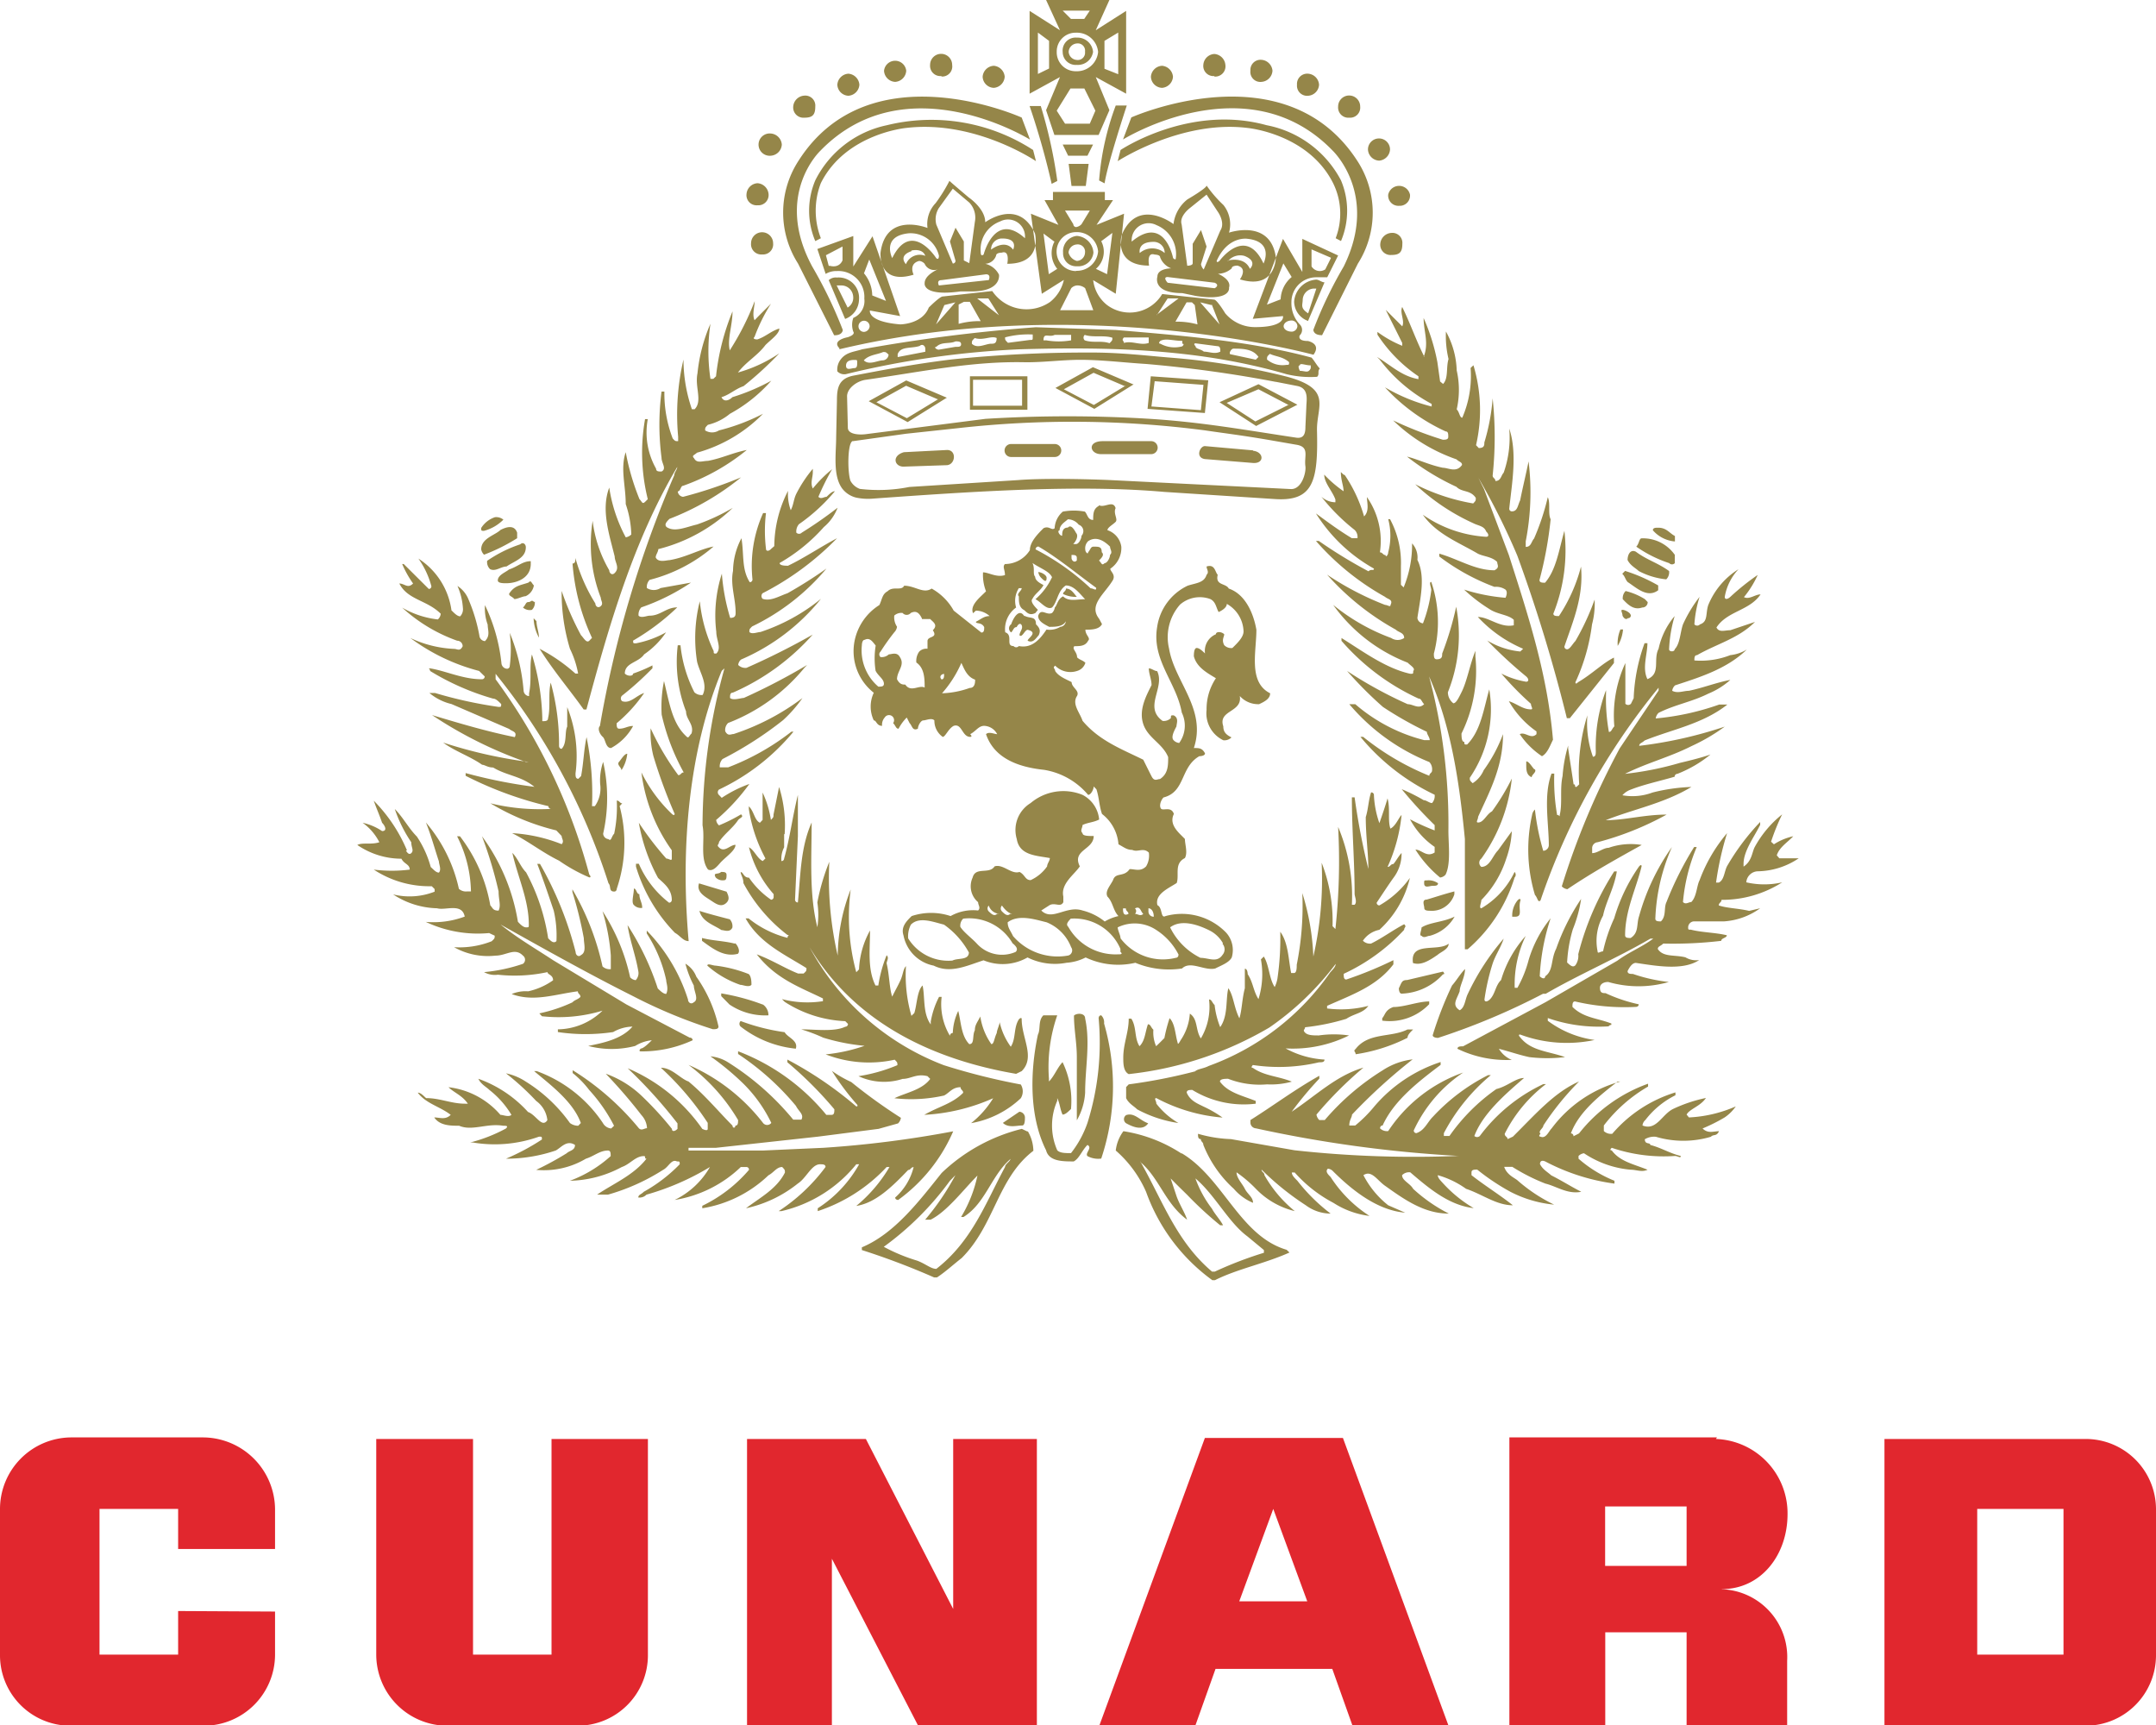 <svg xmlns="http://www.w3.org/2000/svg" viewBox="0 0 166.18 132.96"><defs><style>.a{fill:#958649;}.a,.b{fill-rule:evenodd;}.b{fill:#e1272e;}</style></defs><title>cunard</title><path class="a" d="M108.92,81.64a5.38,5.38,0,0,0-2.35.85h0a19.11,19.11,0,0,0-4.46,3.83h-.42a.72.72,0,0,1-.22-.42,29.42,29.42,0,0,1,3.62-3.62c-2.12.63-3.62,2.13-5.53,3.4a27.32,27.32,0,0,1,2.13-2.55v-.22c-1.91,1.07-3.61,2.35-5.31,3.41v.21a.45.45,0,0,0,.42.43,98.3,98.3,0,0,0,15.51,2.12h.22a84,84,0,0,1-12.75-.43l-4.9-.86a10.35,10.35,0,0,1-2.54-.41c0,.22,0,.41.22.41,0,.22.19.22.19.44a9.08,9.08,0,0,0,2.35,3.39,3.94,3.94,0,0,0,1.48,1.08c0-.44-.41-.65-.63-1.08s-.64-.84-.64-1.27a10,10,0,0,1,1.49,1.27,6.18,6.18,0,0,0,3,1.72,9.79,9.79,0,0,1-2.34-2.77c0-.22-.22-.22-.22-.43a21.06,21.06,0,0,0,3.41,2.75,3.22,3.22,0,0,0,1.91.64A13.94,13.94,0,0,1,100,91c-.21-.21-.43-.42-.43-.64h.22a10.58,10.58,0,0,0,3,2.35,6.57,6.57,0,0,0,2.77,1,10,10,0,0,1-3-3c-.21-.21-.43-.43-.21-.64a.62.62,0,0,1,.41.21c1.5,1.49,3.42,3,5.55,3.18L107,92.89a7.08,7.08,0,0,1-1.91-2.32c.64-.43,1.07.42,1.7.84,1.5,1.07,3,2.12,4.88,2.12a12.26,12.26,0,0,1-2.75-1.91c-.22-.41-.85-.63-.85-1.05a.75.75,0,0,1,.63-.22c1.48,1.27,3,2.54,4.89,2.76a10.1,10.1,0,0,1-2.35-1.9c-.2-.22-.42-.43-.42-.64A7,7,0,0,1,113,91.62c1.28.43,2.34,1.27,3.61,1.27-1.06-.84-2.12-1.48-3.19-2.32v-.22c0-.21.22-.21.44-.21a17.31,17.31,0,0,0,2.54,1.7,9.2,9.2,0,0,0,3.39,1A12.45,12.45,0,0,1,117,91c-.21-.21-.84-.42-1.06-1.07h.63a14.91,14.91,0,0,0,2.55,1.29c.85.2,1.7.84,2.76.63-.84-.43-1.48-.85-2.32-1.27-.22-.22-.64-.43-.86-.86,0-.42.42-.2.42-.2a16,16,0,0,0,5.32,1.7V91a9.65,9.65,0,0,1-2.77-1.7v-.21a.73.73,0,0,1,.42-.21,7.65,7.65,0,0,0,3.62,1.27c.42,0,.85.21,1.28,0-1.06-.43-2.13-.63-2.76-1.49-.23,0,0-.2,0-.2a12.48,12.48,0,0,0,4.87.63c.23,0,.45.21.45,0-.86-.21-1.5-.63-2.35-.85,0-.22-.42,0-.42-.44a1.4,1.4,0,0,1,.85-.19,7.45,7.45,0,0,0,4.24,0c.21-.22.43,0,.63-.43-.42,0-.84.21-1.27-.21a13.33,13.33,0,0,0,1.7-.85,3.26,3.26,0,0,0,.86-.85,10.22,10.22,0,0,1-3.61.85L130,85.9c.22-.43,1.07-.64,1.49-1.28a11.16,11.16,0,0,0-2.54.85c-.86.43-1.28,1.7-2.35,1.27a.64.64,0,0,1,.22-.42,6.64,6.64,0,0,1,2.32-1.91v-.22a10.39,10.39,0,0,0-4.87,3.19.8.8,0,0,1-.65-.21v-.43a11.61,11.61,0,0,1,3.41-3v-.22a11.84,11.84,0,0,0-5.32,3.83l-.43.22a.2.2,0,0,0-.2-.22c.63-1.7,2.33-3,3.61-4h.21a9.84,9.84,0,0,0-5.3,3.61c-.22.21-.44.83-.86.64,0,0-.22,0,0-.22-.22-.21.22-.42.22-.64a21.56,21.56,0,0,1,2.75-3.39c-1.92.84-3.38,2.55-5.1,4.25l-.41.19c0-.19-.22-.19-.22-.41a11,11,0,0,1,3.18-3.83h-.2a13,13,0,0,0-4.9,4,.31.31,0,0,1-.42,0c.64-1.7,2.34-3.19,3.83-4.47-.64,0-1.27.64-2.13.85a14.65,14.65,0,0,0-3.62,3.62h-.43v-.22a14.77,14.77,0,0,1,3.62-4.47h-.21a15.09,15.09,0,0,0-4.25,3.2c-.43.42-.64,1.06-1.28,1.27a.2.2,0,0,1-.2-.21,10.85,10.85,0,0,1,3.81-4.46A11.48,11.48,0,0,0,107,87.17a.76.76,0,0,1-.63-.21s0-.22.2-.22c.86-1.91,2.77-3.39,4.47-4.67v-.22a11.32,11.32,0,0,0-5.1,3.41,10.33,10.33,0,0,1-1.48,1.48H104c0-.42.21-.63.21-.84a43,43,0,0,1,4.68-4.26ZM63.69,85.92a16.28,16.28,0,0,0-6.8-4.9v.21a20.48,20.48,0,0,1,4.46,4c.21.43.64.65.42,1.06h-.63a20.84,20.84,0,0,0-5.09-4.46,3.11,3.11,0,0,0-1.29-.42,20.92,20.92,0,0,1,2.56,2.13,10.89,10.89,0,0,1,2.13,3,.4.4,0,0,1-.64,0,14.65,14.65,0,0,0-5.74-4.47,14.52,14.52,0,0,1,3.82,4.25c0,.22,0,.43-.21.43,0,.21-.22.21-.22,0-1.06-1.06-2.11-2.34-3.39-3.4-.64-.22-1.28-1.06-2.13-1.06a22.43,22.43,0,0,1,3.61,4.25V87c0,.22-.42,0-.42,0a13.4,13.4,0,0,0-5.75-4.67,36.93,36.93,0,0,1,3.84,4.25V87c-.22.22-.43.22-.43,0a25.81,25.81,0,0,0-2.34-2.55,7.8,7.8,0,0,0-2.76-1.7,39.31,39.31,0,0,1,2.76,3.2,1.58,1.58,0,0,1,.42,1c-.21,0-.42.22-.63,0a20.77,20.77,0,0,0-5.1-4.47v.22A7.27,7.27,0,0,1,45.41,84a12.59,12.59,0,0,1,1.92,2.76l-.22.21a.8.8,0,0,1-.64-.42,10.4,10.4,0,0,0-5.1-4h-.2c1.28,1.08,3,2.35,3.6,4l-.2.21a1.06,1.06,0,0,1-.64-.21,11.9,11.9,0,0,0-3.4-3.19A4.45,4.45,0,0,0,39,82.72a20.55,20.55,0,0,1,2.33,2.13,2.1,2.1,0,0,1,.86,1.48c-.42.64-.86-.41-1.49-.63a9.42,9.42,0,0,0-3.83-2.56c.21.44.65.65.85.86a7,7,0,0,1,1.7,1.92c-.21.2-.64,0-.85,0a6.23,6.23,0,0,0-4-2.13c.42.42,1.06.63,1.49,1.27h-.22c-1.07,0-1.91-.43-3-.43-.23-.21-.42-.42-.64-.42.64.85,1.7,1.06,2.54,1.71-.41.41-.84.2-1.27.2.43.64,1.27.64,1.92.64,1,.43,2.13-.21,3.39,0,.22,0,.43,0,.22.21a11.85,11.85,0,0,1-2.76,1.08h.2a10.16,10.16,0,0,0,5.11-.45c.22,0,.22,0,.22.22A17.39,17.39,0,0,1,39,89.3a11.91,11.91,0,0,0,3.83-.63c.41-.21.85-.85,1.49-.43,0,.43-.43.43-.64.64a23.52,23.52,0,0,1-2.35,1.28,6.34,6.34,0,0,0,3.83-.86c.64-.2,1.07-.63,1.7-.63.21,0,.21.21.21.43A9.75,9.75,0,0,1,43.93,91a8.81,8.81,0,0,0,4-1.06c.63-.21,1.05-.84,1.69-.84.21,0,0,.2.21.2-1,1.28-2.54,1.91-3.81,2.77h.84a16,16,0,0,0,4.25-1.91c.43-.22.64-.86,1.07-.65.21,0,.21,0,.21.22a11.9,11.9,0,0,1-2.77,2.12c-.21.22-.42.22-.42.44a.75.75,0,0,0,.63-.22,19.76,19.76,0,0,0,4.89-2.13h0A6.28,6.28,0,0,1,52,92.48a9.56,9.56,0,0,0,5.1-2.54h.43a.2.2,0,0,1,.2.22,11,11,0,0,1-3.6,2.77v.19a9.59,9.59,0,0,0,5.1-2.54c.41-.21.63-.64,1.06-.64.21.22.21.22.21.43-.64,1.27-1.91,1.92-3,2.75a9.66,9.66,0,0,0,4-1.91c.64-.41,1.06-1.48,1.7-1.48.22,0,.43,0,.43.21a14.09,14.09,0,0,1-3.61,3.4h.21A10.43,10.43,0,0,0,66,89.73h.22a9.57,9.57,0,0,1-3.19,3.39v.22a12.63,12.63,0,0,0,5.31-3.4h.22a11.39,11.39,0,0,1-2.56,3c1.5-.23,2.78-1.5,4-2.77.2,0,.2-.22.42-.22A4.61,4.61,0,0,1,69,92.29c0,.19.23.19.23.19a12.79,12.79,0,0,0,4.24-5.29,82.77,82.77,0,0,1-10,1.27l-4.67.21H53.07v-.21h2.12l7.86-.86L67.72,87l1.5-.42a.77.77,0,0,0,.22-.43,40.83,40.83,0,0,1-3.83-2.76,8.93,8.93,0,0,1-1.49-.86A19.42,19.42,0,0,0,66,85.06s.22.21,0,.21a28.76,28.76,0,0,0-5.31-3.61v.21a29.47,29.47,0,0,1,3.62,3.62c0,.21,0,.43-.21.43Zm1-59c18.68-4.47,36.55.42,36.55.42.63-.86-.43-1.06-.43-1.06-.85,0-.63-.43-.63-.43a.59.59,0,0,0,0-.85,2.38,2.38,0,0,1-.64-1.71,1.91,1.91,0,0,1,1.91-1.92h.85l.84-1.68-2.76-1.28v2.55l-1.49-2.55-2.33,6.16,2.33-.21s.22.85-2.13.85a3,3,0,0,1-2.32-1.06s-.64-1.06-.86-1.06l-4-.43a2.91,2.91,0,0,1-4.26.84,2.87,2.87,0,0,1-1.06-1.91L86,22.64l.64-6.17-2.12.86,1.27-1.91h-.63v-.63h-4v.63h-.65l1.07,1.91-2.12-.86.84,6.17,1.7-1.07a3,3,0,0,1-1.06,1.7,3.19,3.19,0,0,1-4.46-.84l-3.82.42c-.22,0-1.07.85-1.07.85C71.08,25,69.38,25,69.38,25c-2.55-.21-2.33-1.07-2.33-1.07l2.33.43-2.13-6.15-1.48,2.33V18.19l-2.77,1,.64,1.92a1.56,1.56,0,0,1,.85-.22,2,2,0,0,1,2.13,2.13,1.41,1.41,0,0,1-.85,1.48,1.6,1.6,0,0,0,0,1.06s.21.22-.43.43c0,0-1.28.22-.63.86ZM99.07,29a54.33,54.33,0,0,0-8.76-1.43c-1.8-.14-4-.42-6.42-.4a101.93,101.93,0,0,0-10.53.53c-2.94.36-5.32.82-7.53,1.24-1.22.22-1.32,1-1.32,1.94l-.06,2.82c0,1.21-.27,2.92.45,3.93a1.93,1.93,0,0,0,1.09.72,4.46,4.46,0,0,0,1.27.08c8.17-.59,16-1.09,22.47-.52l8.51.55c3,.21,3.37-1.39,3.27-5.32v-.05c0-1.83,1.21-3.15-2.44-4.09ZM86,25.43l-6.16-.21a128.67,128.67,0,0,0-13.39,1.7c-.64.21-1.27.21-1.7.85a1.29,1.29,0,0,0-.21.85.75.75,0,0,0,.64.22,69.16,69.16,0,0,1,13.39-1.92c7.21-.21,14,0,20.6,1.92a7.81,7.81,0,0,0,2.35.2c.21-.2,0-.42.21-.64-.21-.2-.44-.63-.64-.84-4.68-1.27-10-1.7-15.09-2.13Zm12.36,4,1.64.32c.93.19.69,1.13.69,1.61l-.07,1.52c0,.49-.09.94-.71.85-4-.6-7.21-1.19-11.27-1.45a102.74,102.74,0,0,0-12.68,0l-9.14,1.17c-.51.08-1.47.06-1.47-.49l-.06-2.42c0-.61.76-1.18,1.44-1.27,4.46-.64,8.2-1.45,12.36-1.35,1.42,0,2.74-.18,4.13-.19,1.73,0,3.46.22,5.11.32a97.36,97.36,0,0,1,10,1.38ZM65.74,34l4.08-.57,4-.43a79,79,0,0,1,19.07.17c1.61.24,2.56.34,4.82.72l2.18.38c1.09.16.61.89.73,1.68.06.47-.29,1.81-1.16,1.74L85.59,37c-1.56-.07-5.17-.16-7.12,0l-8.38.53a12.21,12.21,0,0,1-3.81.15,1.34,1.34,0,0,1-.73-.63c-.24-.68-.23-3,.19-3.06Zm18.94,5c-.42.22-.42.64-.42,1.07-.43,0-.43-.43-.64-.64a4.59,4.59,0,0,0-1.7,0,1.79,1.79,0,0,0-.63,1.28c-.23.21-.43-.22-.86,0-.42.42-1.05,1.05-1.05,1.69a2.27,2.27,0,0,1-1.92,1.07c-.21.21,0,.42,0,.85-.64.21-1.27-.21-1.69-.21A3.46,3.46,0,0,0,76,45.57c-.41.43-1.27,1.06-1,1.69l.22-.2a1.62,1.62,0,0,1,1.06.42c-.42,0-.64.22-1.06.44,0,.19.42,0,.64.41,0,.21,0,.42-.22.42l-2.13-1.69a4.4,4.4,0,0,0-1.7-1.7c-.64.43-1.28-.22-2.12-.22-.21.43-.85,0-1.28.43-.42.22-.42.64-.63,1.06a4.25,4.25,0,0,0-1.91,2.76,4.07,4.07,0,0,0,1.48,4,2.48,2.48,0,0,0,0,2.13c.21,0,.21.42.64.42a.83.83,0,0,1,.2-.64.39.39,0,1,1,.65.43c.21.21.21.43.42.43a3.47,3.47,0,0,1,.63-.86l.22.43c.21.21.21.63.64.43,0-.22.22-.64.42-.64s.64-.22.85,0a1.52,1.52,0,0,0,.64,1.27c.21,0,.43-.63.85-.85.64-.21.64.85,1.27.85.22,0,0-.21,0-.21.44-.22.64-.64,1.08-.64a1.18,1.18,0,0,1,1,.64c-.22,0-.63-.22-.86,0,.64,1.9,2.56,2.55,4.47,2.75a5.61,5.61,0,0,1,3.4,1.93c.22,0,.43-.43.43-.65l.21.22c.21.63.21,1.27.43,1.9a3.28,3.28,0,0,1,1.27,2.34c.42.22.64.43,1.06.43.44.21.85-.21,1.28.21a1.6,1.6,0,0,1-.21,1.06c-.43.43-.85.21-1.27.21-.44.65-1.08.22-1.28.85-.21.43-.64.85-.43,1.27.43.43.43,1.07.85,1.5a3.58,3.58,0,0,0-1.06.42,4.43,4.43,0,0,0-1.71-.85c-1.26-.41-2.34.85-3.18,0l.64-.41c.43-.23.84.2,1.06-.23v-.43c-.22-1,.85-1.69,1.27-2.33-.63-1.27,1.07-1.27,1.07-2.34-.43,0-.86,0-.86-.22-.21-.19,0-.41,0-.63.43-.2.86-.2,1.28-.42a2.38,2.38,0,0,0-1.28-1.9,3.91,3.91,0,0,0-4,.63,2.43,2.43,0,0,0-1.07,2.77c.21,1.27,1.48,1.27,2.55,1.47,0,.21-.21.43-.21.64a3.11,3.11,0,0,1-1.27,1.06c-.43,0-.43-.42-.86-.63-.63.21-1.27-.64-1.92-.43-.41.64-1.47,0-1.69.86a1.6,1.6,0,0,0,.42,1.9c0,.23.22.43,0,.64a3.54,3.54,0,0,0-2.12.43,4.75,4.75,0,0,0-3,0c-.43.42-.84.85-.63,1.49a2.94,2.94,0,0,0,2.33,2.33c1.28.64,2.56,0,3.84-.41a3.86,3.86,0,0,0,3.39-.22,4.72,4.72,0,0,0,3,.41,3.79,3.79,0,0,0,1.48-.41,5.85,5.85,0,0,0,3.83.41,6.75,6.75,0,0,0,3.6.44c.64-.63,1.72.2,2.56,0,.42-.22,1.06-.44,1.27-.85a2,2,0,0,0-.43-1.91,4.75,4.75,0,0,0-4.67-1.28c-.41.21-.21-.64-.63-.84-.21-.86.85-1.29,1.49-1.71.21-.64-.22-1.49.63-1.92.23-.42,0-1.06,0-1.47-.42-.45-1.27-1.08-.85-1.93-.21-.63-.85-.2-1-.42s0-.64.2-.85c1.7-.43,1.28-2.33,2.76-3.18,0,0,.44,0,.44-.22-.22-.41-.44-.41-.86-.41,1-3-1.49-5.11-1.91-7.66a3.79,3.79,0,0,1,.85-3.4,2.33,2.33,0,0,1,2.33-.42c.43.22.43.63.64,1,.43-.2.63-.42.63-.63a2.52,2.52,0,0,1,1.29,2.12c0,.43-.43.86-.86,1.28a.74.74,0,0,1-.63-.22c-.22-.42,0-.63,0-.84-.22-.22-.64-.22-.64,0a1.39,1.39,0,0,0-.84,1.48c-.22-.21-.44-.42-.64-.42s-.22.42-.22.64c.22.84,1,1.27,1.7,1.69A4.27,4.27,0,0,0,93,54.71a2.3,2.3,0,0,0,1.29,2.34.76.76,0,0,0,.63-.22c-.43-.21-.63-.43-.63-.85-.43-1.27,1.49-1.06,1.27-2.34a1.9,1.9,0,0,0,1.49.63c.43-.2.85-.42.85-.84-1.7-.85-1.06-3.19-1.06-4.89-.22-1.28-.86-2.75-2.13-3.18-.22-.43-1.06-.22-.85-1.06-.21-.21-.21-.85-.86-.64,0,.21.22.43,0,.64-.19.63-.83.63-1.46.84a4.19,4.19,0,0,0-2.35,3.19c-.43,2.55,1.49,4.25,1.9,6.59a2.28,2.28,0,0,1-.2,2.34.68.68,0,0,1-.43-.21c-.21-.22,0-.65.22-1.07,0-.21.21-.64-.22-.85-.21,0-.21,0-.21.21a.77.77,0,0,1-.64.22c-1.49-1.07.21-2.56-.42-3.84-.21,0-.43-.21-.64-.21,0,.43.21.85.21,1.29-.42.84-1,1.91-.64,3s1.49,1.49,1.92,2.55c0,.64,0,1.28-.63,1.69-.22,0-.43.22-.65-.21s-.42-.84-.64-1.28c-1.69-.83-3.4-1.47-4.68-3-.21-.64-.84-1.29-.42-1.92.21-.42-.42-.64-.42-1.06-.42-.22-1-.43-1.27-.86,0-.21-.23-.21,0-.41a1.64,1.64,0,0,0,1.69.41.94.94,0,0,0,.64-.63c-.22-.21-.43-.21-.64-.42,0-.43-.42-.64-.21-.86.42,0,.85,0,1.06-.42.22-.21-.21-.42-.21-.85.43,0,1.06,0,1.28-.43l-.22-.41c-.85-1.07.43-1.91,1.07-3,.2-.43-.21-.64-.21-.86a1.93,1.93,0,0,0,.85-1.69,1.58,1.58,0,0,0-1.07-1.28c0-.21.43-.43.63-.64s-.2-.64,0-1.06c-.2-.64-.84,0-1.27-.22Zm52.69,23.76a8.28,8.28,0,0,0-2.13,2.54c-.21.43-.21,1.06-.85,1.49v-.22c0-1,.85-2.11,1.28-3v-.22a17.84,17.84,0,0,0-2.55,3.4c-.22.42-.22,1.07-.64,1.27h-.21a23.69,23.69,0,0,1,.85-3.81A12,12,0,0,0,131,67.84c-.22.41-.22,1.27-.64,1.68-.21,0-.42.22-.64,0a14,14,0,0,1,1.06-4.24h-.2a25.85,25.85,0,0,0-2.13,4.24c-.22.44,0,1.08-.43,1.49-.21,0-.43,0-.43-.21a15,15,0,0,1,1.28-5.52,17.1,17.1,0,0,0-2.53,5.32c-.22.64,0,1.27-.65,1.69-.21,0-.43,0-.43-.21,0-1.92.86-3.61,1.27-5.31,0-.22-.19,0-.19,0a13.6,13.6,0,0,0-1.92,4,12.36,12.36,0,0,0-.86,2.55c-.21,0-.42.22-.42,0a4,4,0,0,1,.42-2.75c.22-1.08.86-2.13,1.06-3.41h-.2a21.63,21.63,0,0,0-2.77,6.38,1.24,1.24,0,0,1-.22.85c-.2.21-.41,0-.64-.21a10.9,10.9,0,0,1,.44-2.56,10.2,10.2,0,0,0,.64-2.34,16.74,16.74,0,0,0-1.92,3.83c-.43.85-.21,1.7-.85,2.13,0,.21-.21.21-.42,0a16.78,16.78,0,0,1,.84-4.47A9.34,9.34,0,0,0,117.82,74a9.06,9.06,0,0,1-.86,2.13h-.21a8.58,8.58,0,0,1,.85-4,8.82,8.82,0,0,0-1.9,3.4c-.44.42-.44,1.06-.86,1.49-.22.21-.42.21-.42,0a16.86,16.86,0,0,1,.63-2.76c.21-.64.65-1.28.85-1.92a18.65,18.65,0,0,0-2.76,4.25c-.22.43-.22,1.06-.63,1.27-.64-.41-.22-.84,0-1.47,0-.44.41-1.07.41-1.71-.41.43-.63.85-1,1.27a28,28,0,0,0-1.49,3.83c0,.21.41.21.41.21a52.54,52.54,0,0,0,8.09-3.4h.21c2.55-1.48,5.52-2.76,8.07-4.25h.22c-.86.64-1.91,1.06-2.77,1.7l-5.52,3.19-6.37,3.41c-.21,0-.43,0-.43.19a8.63,8.63,0,0,0,4,.86h.19a2.11,2.11,0,0,1-1-.86c.86.22,1.48.45,2.34.64a11.58,11.58,0,0,0,2.76,0C119.3,81,118,81,117.17,79.94c0,0-.21-.21,0-.21a10.32,10.32,0,0,0,5.74.42,7.83,7.83,0,0,1-3.61-1.48v-.21a11.85,11.85,0,0,0,4.68.64c.22-.22.22,0,.22-.22-1.07-.42-2.13-.42-3-1.28,0-.2,0-.42.2-.42a16.61,16.61,0,0,0,4.69.42s.22,0,.22-.2a11.87,11.87,0,0,1-2.56-.86c-.22,0-.43,0-.43-.42,0-.22.21-.44.64-.44a8.43,8.43,0,0,0,4.67,0,12.68,12.68,0,0,1-2.77-.62c-.2,0-.41,0-.41-.22.21-.42.41-.63.64-.63,1.47.21,3.6.63,4.88-.22a1.6,1.6,0,0,1-1.06-.21c-.85-.21-1.71,0-2.13-.64,0-.21.21-.21.42-.42a31.79,31.79,0,0,0,4.47-.21c0-.22.43-.22.43-.43-.85-.21-1.91-.21-2.77-.43-.21,0-.21,0-.21-.21a.47.47,0,0,1,.43-.43h2.33A5.36,5.36,0,0,0,135.67,70l-.85.2c-.85-.2-1.7-.2-2.34-.42,0-.22.21-.22.21-.43A8.59,8.59,0,0,0,137.37,68a6.15,6.15,0,0,1-2.77,0h0a.92.92,0,0,1,.86-.85,5.81,5.81,0,0,0,3.18-1h-1.49l-.2-.23c.2-.63.83-1,1.27-1.47a4.55,4.55,0,0,0-1.49.62l-.22-.2a16.88,16.88,0,0,1,.86-2.12Zm-106,2.78a12.08,12.08,0,0,0-2.56-3.83c.22.64.43,1.07.64,1.7.22.22.43.64,0,.64a4.36,4.36,0,0,0-1.5-.64,4.15,4.15,0,0,1,1.29,1.5c-.64.21-1.29,0-1.7.21a6,6,0,0,0,3.4,1.06c.21.42.64.42.64.84a11.16,11.16,0,0,1-2.77,0,7.8,7.8,0,0,0,4.47,1.28l.22.22v.2a5.29,5.29,0,0,1-3.2.21A6.42,6.42,0,0,0,33.69,70c.64.19,1.92-.44,2.13.64a6.92,6.92,0,0,1-3,.41,9.38,9.38,0,0,0,4.88.86l.43.2c0,.21,0,.21-.23.43A6.76,6.76,0,0,1,35,73a5.3,5.3,0,0,0,3.19.65c.85,0,1.49-.65,2.12,0a.39.39,0,0,1,0,.63,12.83,12.83,0,0,1-3,.64,1.69,1.69,0,0,0,1.07.2,12,12,0,0,0,3.82-.2c0,.2.43.2.43.63a5.27,5.27,0,0,1-1.92.85,2.72,2.72,0,0,0-1.27.21c1.7.64,3.4,0,5.1-.21,0,.21.2.21.2.43-.2.21-.42.21-.62.42a11.75,11.75,0,0,1-2.55.85l.2.22a11.61,11.61,0,0,0,4.67-.43A5,5,0,0,1,43,79.33v.21a14.46,14.46,0,0,0,4.26,0,3.12,3.12,0,0,1,1.49-.42c-.86,1-2.35,1.27-3.41,1.49a7.15,7.15,0,0,0,3.62,0,3,3,0,0,1,1.28-.44c-.22.22-.64.64-.85.64-.22.22,0,.22,0,.22a9.3,9.3,0,0,0,4-.86.21.21,0,0,0-.23-.2l-4.88-2.56L42.63,74c-1.27-.84-2.76-1.7-4.05-2.75,3.41,1.91,6.8,3.81,10.21,5.52a38.91,38.91,0,0,0,6.15,2.55c.22,0,.44,0,.44-.21a10.71,10.71,0,0,0-1.71-3.84,2,2,0,0,0-.84-1,8,8,0,0,0,.65,1.69c0,.43.41,1.07,0,1.28-.23.21-.45,0-.45-.21a13.38,13.38,0,0,0-3.18-5.31v.22a10.82,10.82,0,0,1,1.5,3.6c0,.23.2.64,0,1.06-.22,0-.43-.21-.65-.42a20.66,20.66,0,0,0-2.33-4.88c.2,1.27.63,2.34.84,3.61a.79.79,0,0,1-.21.63.67.67,0,0,1-.43-.22,15.34,15.34,0,0,0-2.13-5.1,15.86,15.86,0,0,1,.64,3.42v1.05a.8.8,0,0,1-.64-.21,20.34,20.34,0,0,0-2.32-5.94v.2A30.24,30.24,0,0,1,45,72.31c0,.43.22,1.07-.21,1.29-.2.2-.42,0-.42-.22a27,27,0,0,0-2.75-6.8h-.21c.41,1.06.84,2.33,1.27,3.6a8.53,8.53,0,0,1,.21,2.35c-.21.21-.43,0-.64-.22a15.62,15.62,0,0,0-1.7-5.08c-.43-.43-.63-1.07-1.06-1.5.43,1.91,1.27,3.62,1.27,5.53,0,.21,0,.21-.21.21s-.43-.21-.63-.43a15.28,15.28,0,0,0-2.77-6.59,32.08,32.08,0,0,1,1.28,4.25c0,.65.2,1.07,0,1.48-.44,0-.44-.19-.64-.41a12.18,12.18,0,0,0-2.34-5.32h-.22a9.72,9.72,0,0,1,1.07,4.25H36a.8.8,0,0,1-.63-.2,11.73,11.73,0,0,0-2.54-5.11c.42,1.06.64,1.91,1,3,0,.21.21.63,0,.86-.22,0-.41-.23-.63-.43a8,8,0,0,0-1.07-2.35c-.63-.63-1.06-1.48-1.7-2.12a10.55,10.55,0,0,0,1.27,2.56c0,.41.22.63,0,.84s-.41-.21-.41-.21Zm29.11-1.27a9.83,9.83,0,0,0-.43-3.62l-.43,2.13c0,.2,0,.2-.2.41a7.73,7.73,0,0,0-.64-2.11v2.11l-.21.22c-.43-.22-.43-.85-.85-1.27v.21A11.68,11.68,0,0,0,59,66.16l-.21.2c-.43-.2-.64-.84-1.06-1.06a8.58,8.58,0,0,0,1.9,3.61v.22a.2.2,0,0,1-.2.21,6.54,6.54,0,0,1-1.7-1.7c-.43,0-.43-.43-.64-.43,0,.22.21.43.21.85a12.39,12.39,0,0,0,3.4,4c.22,0,0,0,0,.22a7.87,7.87,0,0,1-3-1.5h-.23c1.08,1.92,3,2.77,4.69,3.83,0,.22,0,.22-.22.42h-.42c-1.06-.42-1.92-1-3.19-1.48,1.49,1.92,3.4,2.56,5.1,3.4v.21A7.73,7.73,0,0,1,60.27,77l.21.21a9.3,9.3,0,0,0,4.67,1.49l.21.21a.21.21,0,0,1-.21.22c-.85.41-2.33.2-3.4.2a12.91,12.91,0,0,1,1.7.64,15.66,15.66,0,0,0,3.19.63,12.93,12.93,0,0,1-3,.66,9.21,9.21,0,0,0,5.32.41c.21.21.21.21.21.42a12.7,12.7,0,0,1-3,.85,4.67,4.67,0,0,0,3.4.21c.64,0,1.07-.43,1.92-.21l.21.21c-.63.86-1.91,1.07-2.76,1.49a11.52,11.52,0,0,0,3.83-.21c.41-.21.63-.64,1.27-.64,0,.22.2.22.2.43-.84.85-1.9,1.06-3,1.7h0a14.94,14.94,0,0,0,5.31-1.28,7.29,7.29,0,0,1-1.7,1.92,7.43,7.43,0,0,0,3.83-1.92,1,1,0,0,0,0-1.06,50,50,0,0,1-5.94-1.49A19.75,19.75,0,0,1,62.4,73c3.6,6,9.77,8.71,15.92,9.76l.43-.21c1.07-1.06,0-2.54,0-4,0-.21-.21,0-.21,0-.43.65-.22,1.49-.63,2.12a5.1,5.1,0,0,1-.86-1.9c0,.21-.22.63-.22.84-.21.43-.21.86-.42.86a5,5,0,0,1-.85-2.13c-.21.43-.42.64-.42,1.06-.22.43,0,1.07-.43,1.07-.63-.64-.63-1.7-.85-2.56a4.25,4.25,0,0,0-.42,1.7.22.22,0,0,0-.22.22,4.73,4.73,0,0,1-.64-3h-.2a6.52,6.52,0,0,0-.64,1.91v.21c-.63-.85-.43-2.12-.63-3-.43.42-.43,1.5-.64,2.13l-.22.21a11.31,11.31,0,0,1-.42-3.83c-.22.22-.22.64-.42,1.08s-.43.83-.64,1.27c-.22-.63-.22-1.71-.43-2.56,0-.2.21-.42,0-.63a10.12,10.12,0,0,0-.64,2.33h-.22c-.63-1.27-.42-2.76-.42-4.24a6.8,6.8,0,0,0-.85,3l-.21.22a16.24,16.24,0,0,1-.43-6.38,14.31,14.31,0,0,0-1,5.1,26.48,26.48,0,0,1-.65-7.23A16.49,16.49,0,0,0,63,69.55a6.39,6.39,0,0,1,0,1.91c-.64-2.55-.44-5.3-.44-8.07-.85,1.91-.85,4-1.06,6.16a.21.21,0,0,1-.22-.21l.22-4.9V61.26c-.42,1.7-.63,3.4-1.06,4.9a.2.2,0,0,1-.21.2,1.93,1.93,0,0,1,.21-1.06v-1Zm45.42-3a.2.2,0,0,0-.22-.2c-.21.63-.21,1.27-.41,1.9,0,1.48.2,2.76.2,4a54.17,54.17,0,0,1-1.06-5.52h-.21c0,2.55.21,4.88.21,7.43,0,.22.22.64,0,.85h-.21a13.7,13.7,0,0,0-1.06-6h0a48.62,48.62,0,0,1-.21,7.87l-.22-.22a12.44,12.44,0,0,0-.84-4.89,26.85,26.85,0,0,1-.64,7.23,18.74,18.74,0,0,0-.85-4.89,23,23,0,0,1-.43,5.52c0,.22,0,.64-.21.64h-.22c-.21-1-.21-2.33-.84-3.18a21.3,21.3,0,0,1-.22,3.62,2.46,2.46,0,0,1-.21.64c-.43-.64-.43-1.72-.84-2.35l-.22.22A6.44,6.44,0,0,1,97,77c-.41-.65-.41-1.29-.83-1.92,0,0,0-.42-.22-.42v1.5c-.22.84-.22,1.68-.42,2.32-.43-.85-.43-1.69-.85-2.32-.22.84,0,2.11-.63,3a6.57,6.57,0,0,1-.43-1.7c-.22-.22-.22-.43-.43-.43a4.76,4.76,0,0,1-.63,3c-.43-.64-.21-1.49-.85-1.91A4.13,4.13,0,0,1,91,80.17s-.22.42-.22.22c-.2-.64-.2-1.49-.63-1.92A11.72,11.72,0,0,0,89.75,80c-.21.21-.42.43-.64.63a2.68,2.68,0,0,1-.21-1.27c-.21-.2-.21-.42-.42-.42-.22.63-.22,1.27-.65,1.69-.41-.63-.21-1.47-.63-2.12H87c0,1.06-.42,1.92-.42,3,0,.43,0,1.06.42,1.27a27.15,27.15,0,0,0,10.84-3.59,22.13,22.13,0,0,0,5.11-4.9c0,.21-.22.43-.42.65a19.47,19.47,0,0,1-9.36,7.21c-.43.22-.84.22-1.06.42A41.84,41.84,0,0,1,87,83.57l-.2.21v.85c.2.43.64.64.84.86a9.59,9.59,0,0,0,3.19,1.06,5.93,5.93,0,0,1-1.7-1.49c0-.21-.21-.43,0-.43a13.09,13.09,0,0,0,5.1,1.5,8.93,8.93,0,0,0-1.49-.86c-.41-.21-1-.42-1.27-1.06,0-.21.22-.21.43-.21a7.6,7.6,0,0,0,4.89,1.06v-.21c-1.08-.43-2.13-.64-2.76-1.49,0-.22.41-.22.63-.22a6.67,6.67,0,0,0,3,.43,5.9,5.9,0,0,0,1.91-.21c-1.06-.43-2.11-.43-3-1.06-.22,0,0-.22,0-.22a13.49,13.49,0,0,0,5.1-.21c.22,0,.42,0,.42-.21a7.07,7.07,0,0,1-3-.86,9.73,9.73,0,0,0,4.89-1,8.23,8.23,0,0,0-2.33,0c-.42,0-.85,0-1.06-.22s0-.21,0-.41a17.1,17.1,0,0,0,3.18-.65c.64-.42,1.28-.42,1.7-1a8.35,8.35,0,0,1-3.18.2v-.2c1.91-.86,3.82-1.5,5.11-3.2V74a29.87,29.87,0,0,1-3.63,1.49c-.2,0-.2-.22-.2-.44a14.77,14.77,0,0,0,4.66-3.39c0-.22.22-.22,0-.43-.83.43-1.69,1.07-2.55,1.49a.76.76,0,0,1-.63-.22,2,2,0,0,1,1.27-.84,7.81,7.81,0,0,0,2.35-4,7.34,7.34,0,0,1-2.35,2.12.21.21,0,0,1-.21-.21c.43-.64.84-1.28,1.29-1.91a3.07,3.07,0,0,0,.63-1.92c-.22.22-.44.64-.63.85-.23,0-.23.22-.45.22a12.62,12.62,0,0,0,1.08-4c-.22.2-.44.84-.86,1.05-.22-.64,0-1.48-.22-2.33-.19.64-.41,1.28-.63,1.91h0a7.59,7.59,0,0,1-.42-2.13Zm-4-35.43,2.76-5.52a7.31,7.31,0,0,0,0-7.86C99.09,3.73,87.2,9.05,87.2,9.05l-.64,1.7s9.57-5.94,16.15.85c0,0,3.61,3.39.86,8.94a32.35,32.35,0,0,0-2.34,4.88s0,.41.64.41Zm-37.58,0c.64,0,.64-.41.64-.41a33.83,33.83,0,0,0-2.35-4.88c-3-5.55.63-8.94.63-8.94,6.6-6.79,16.15-.85,16.15-.85l-.64-1.7S67,3.73,61.51,12.45a7.31,7.31,0,0,0,0,7.86l2.78,5.52Zm45.46,1.65c-.64-1.28-1.07-2.55-1.7-3.83-.21.43.22,1.08,0,1.49l-1.27-1.27c.42.86.85,1.7,1.27,2.55v.22a8.74,8.74,0,0,1-1.91-1.07v.21A11.4,11.4,0,0,0,109.33,29v.22c-1.28-.22-2.13-1.07-3.19-1.71l.21.21a12.25,12.25,0,0,0,4,3.41v.2a13.58,13.58,0,0,1-3.6-1.48,14.66,14.66,0,0,0,4.68,3.4c.2,0,.2.21.2.42s-.2.22-.42.22a28.8,28.8,0,0,1-3.83-1.49,13.24,13.24,0,0,0,4.88,3c.22.21.43.21.43.43-.43.63-1.06.22-1.48.22-1.06-.22-1.91-.65-2.76-.86a19,19,0,0,0,3.81,2.33c.43.44,1.07.22,1.49.85,0,.22,0,.22-.2.43a15.67,15.67,0,0,1-4.47-1.48,16.44,16.44,0,0,0,4.47,3c.41.21.84.21,1,.64.22.21.22.41,0,.41a9.54,9.54,0,0,1-4.88-1.7c1.06,1.5,2.76,2.13,4.24,3,.43.22,1.07.22,1.49.64,0,.22.22.43-.21.64-1.49,0-2.76-.85-4.25-1.28v.22a16.64,16.64,0,0,0,4.25,2.34,1.29,1.29,0,0,1,.85.21c.22.21,0,.63,0,.63a14.31,14.31,0,0,1-3.19-.63,12.24,12.24,0,0,0,1.92,1.48c.63.44,1.49.44,1.91.85v.42c-1.06.22-1.91-.64-2.77-.64A10.15,10.15,0,0,0,117.4,50l-.22.21a6,6,0,0,1-2.55-.85,35.88,35.88,0,0,0,3,2.77c.22.19.22.41,0,.41a6.58,6.58,0,0,1-1.91-.63A23.32,23.32,0,0,0,118,54.24c0,.21.21.43,0,.43-.64,0-1.06-.43-1.7-.63a7.2,7.2,0,0,0,2.13,2.33v.21c-.43.43-.86-.21-1.29,0a6.15,6.15,0,0,0,1.71,1.7c.42-.21.64-.85.85-1.27-.43-5.1-1.91-9.57-3.4-14.23l-1.92-5.1-.43-.86a52.63,52.63,0,0,1,3,6,120.38,120.38,0,0,1,3.82,12.53H121l3.4-4.25v-.42c-.86.42-1.69,1.27-2.77,1.9,0,0-.2.22-.2,0a15.14,15.14,0,0,0,1.28-4.46,6.22,6.22,0,0,0,.2-1.91,19,19,0,0,1-1.48,3.19c-.21.21-.43.64-.64.64a.21.21,0,0,1-.21-.21c.64-1.9,1.5-3.83,1.28-6.16a12.59,12.59,0,0,1-1.7,3.81c-.21,0-.43,0-.43-.19a13.14,13.14,0,0,0,.85-6.38c-.42,1.48-.63,3-1.49,4-.21,0-.43,0-.43-.21a29.7,29.7,0,0,0,.86-4.68c-.22-.43,0-1.27-.22-1.7a18.64,18.64,0,0,1-1.06,3.19c-.21.21-.21.64-.64.64v-.43a19.67,19.67,0,0,0,.22-6.16c-.22,1.07-.43,1.91-.65,3-.2.42-.2.85-.64.85a.2.2,0,0,1-.2-.21c.2-1.91.64-4.26,0-6.17a8.18,8.18,0,0,1-.43,3.4c-.21.22-.21.64-.64.64,0-.22-.21-.22-.21-.42a28.18,28.18,0,0,0,0-5.95,15.79,15.79,0,0,1-.64,3.4c0,.21,0,.43-.43.43l-.21-.22a12,12,0,0,0-.2-6.16l-.22.21a8.06,8.06,0,0,1-.64,3.83c-.21,0-.21-.43-.43-.64a6.76,6.76,0,0,0,0-3,6.57,6.57,0,0,0-.83-3,7.66,7.66,0,0,0,.2,2.12c-.2.64,0,1.5-.42,1.92L111,29.4l-.21-1.49a15.55,15.55,0,0,0-1.06-3.4c0,1.06.43,1.91,0,3ZM58.17,24.7c-.22-.44,0-1.07,0-1.49A20.68,20.68,0,0,1,56.25,27c-.21-.85.21-1.91.21-3A18.23,18.23,0,0,0,55.19,29l-.21.2h-.22a14.39,14.39,0,0,1,0-4.25,12.75,12.75,0,0,0-1,3.83c-.22,1.05.41,2.12-.22,2.76h-.21a11.85,11.85,0,0,1-.65-3.83,18.71,18.71,0,0,0-.41,5.95V34c-.23,0-.23,0-.42-.21a9.65,9.65,0,0,1-.64-3.61h-.22a19.79,19.79,0,0,0,0,5.1c0,.42.42.84,0,1.06-.22,0-.42,0-.42-.22a5.65,5.65,0,0,1-.64-3.82h-.21a14.81,14.81,0,0,0,.21,6.17l-.21.21c-.22.2-.22,0-.43-.21a18.44,18.44,0,0,1-1.06-3.62c-.43,1.27,0,2.55,0,4a7.86,7.86,0,0,1,.43,2.34.77.77,0,0,1-.43.22,11.76,11.76,0,0,1-1.27-3.83c-.65,1.7,0,3.61.42,5.31,0,.43.42.86,0,1.27-.21.22-.42,0-.42-.21a9.86,9.86,0,0,1-1.28-3.81,11.44,11.44,0,0,0,.63,5.93c0,.22.22.44,0,.64s-.42,0-.42-.2A13.15,13.15,0,0,1,44.35,43c0,.21,0,.43-.22.43a16.51,16.51,0,0,0,1.5,5.73l-.21.22c-.22.21-.43-.22-.64-.43a22.06,22.06,0,0,1-1.49-3.41A14.91,14.91,0,0,0,43.93,50a7.25,7.25,0,0,1,.63,1.91h-.21A13.28,13.28,0,0,0,41.59,50c1.06,1.69,2.34,3.19,3.4,4.68h.21c1.71-6.38,3.62-13,7-18.69,0,.2-.23.42-.23.64a85.21,85.21,0,0,0-5.73,19.32c-.21.21,0,.65.22.84s.21.86.64.86a4.21,4.21,0,0,0,1.7-1.7c-.43,0-.64.21-1.07.21-.2,0-.2-.21-.2-.42a11.49,11.49,0,0,0,2.12-2.33c-.63.2-1.06.84-1.7.63a.29.29,0,0,1,0-.43,23.53,23.53,0,0,0,2.34-2.11v-.22a11.13,11.13,0,0,1-1.49.63c0,.22-.43.22-.64,0,0-.84,1.06-.84,1.49-1.48a6.36,6.36,0,0,0,1.69-1.7,7.69,7.69,0,0,1-2.32.85c-.22,0-.22,0-.22-.21a17.6,17.6,0,0,0,3.4-2.56c-.86,0-1.28.64-2.13.64-.21,0-.64.21-.85,0a.81.81,0,0,1,.21-.64,16.29,16.29,0,0,0,3.83-1.91l-2.34.42a1,1,0,0,1-1.06,0,.78.78,0,0,1,.21-.63A12.1,12.1,0,0,0,55,42.12c-1.06.2-2.13.84-3.4,1.05-.22,0-.86.22-1.06-.21,0-.21.2-.43.2-.64a12.75,12.75,0,0,0,5.74-3.18,15.41,15.41,0,0,1-2.75,1.28c-.86.2-1.72.62-2.35.2-.2-.2,0-.41.22-.63a20.29,20.29,0,0,0,5.52-3.2,33.53,33.53,0,0,1-4.47,1.5.46.46,0,0,1-.41-.42c.22,0,.22-.43.41-.43a16.34,16.34,0,0,0,4.91-2.76c-1.08.21-1.92.64-3,.84-.43,0-.84.22-1.06-.2-.21-.22,0-.22.22-.43a11.38,11.38,0,0,0,5.09-3,15.67,15.67,0,0,1-3.39,1.28,1,1,0,0,1-1.07,0c0-.21,0-.21.21-.43a4.19,4.19,0,0,0,1.7-.85,11.64,11.64,0,0,0,3.19-2.55,16,16,0,0,1-3,1.27c-.21.22-.64.43-.84,0,.63-.19,1.06-.63,1.7-.85a27.57,27.57,0,0,0,2.76-2.53,11,11,0,0,1-3.19,1.48c.65-.85,1.49-1.28,2.12-2.12.43-.43,1.07-.86,1.07-1.27-.64.19-1.07.64-1.7.84,0,0-.43,0-.21-.2a13.25,13.25,0,0,1,1.27-2.56c-.43.43-.85.84-1.27,1.28ZM134,43.87a5.86,5.86,0,0,0-2.33,2.76c-.22.65,0,1.28-.64,1.49a.29.29,0,0,1-.43,0A8.94,8.94,0,0,1,131,46a10.59,10.59,0,0,0-1.28,2.12c-.22.63-.22,1.49-.64,1.92,0,.21-.43.21-.43,0a10.47,10.47,0,0,1,.43-2.56A5.78,5.78,0,0,0,127.84,50c-.44.84.2,1.91-.86,2.34-.42-.85,0-1.91,0-2.77h-.22a13.89,13.89,0,0,0-.84,4.24l-.21.43a.3.3,0,0,1-.43,0V51.1a9.61,9.61,0,0,0-.85,4.88c-.21.21-.21.43-.42.43a14.54,14.54,0,0,1-.22-3v-.22A12.25,12.25,0,0,0,123,57.9c0,.2,0,.42-.22.42a7.7,7.7,0,0,1-.43-3.19,14.83,14.83,0,0,0-.63,5.32l-.21.2c-.22,0,0-.2-.22-.2l-.42-2.77v-.22a10.83,10.83,0,0,0-.43,2.35c-.22,1,0,2.12-.22,3,0,.21,0,0-.2,0a15.57,15.57,0,0,1-.22-3.19h-.21c-.64,1.7-.21,3.83-.21,5.53a.45.45,0,0,1-.43.42,17.92,17.92,0,0,1-.64-3.18.72.72,0,0,0-.22.42,12.15,12.15,0,0,0,.22,6.16c.22.23.22.64.43.42A52.4,52.4,0,0,1,127.84,53v.22l-3,4.46a59.41,59.41,0,0,0-4.46,10.63.73.73,0,0,0,.43.22c1.91-1.29,3.82-2.35,5.73-3.41a5.18,5.18,0,0,0-2.55.22c-.41,0-.85.41-1.27.41v-.41a.46.46,0,0,1,.42-.43,23.21,23.21,0,0,0,5.32-2.13c-1.72,0-3.2.43-4.69.43h0c2.13-.85,4.47-1.28,6.6-2.56a14.1,14.1,0,0,0-3,.43,4.4,4.4,0,0,1-2.32.21,1.56,1.56,0,0,1,.63-.43c1.05-.41,2.13-.63,3.4-1a.21.21,0,0,1,.21-.22,9.45,9.45,0,0,0,2.55-1.49c-.63.22-1.48.44-2.34.64a24.4,24.4,0,0,1-4.25.85c1.7-.85,3.4-1.27,5.11-2.13A14.59,14.59,0,0,0,132.94,56a32.9,32.9,0,0,1-6.59,1.48c0-.21.21-.21.41-.41,2.13-.86,4.48-1.27,6.38-2.77h-.63a20,20,0,0,1-4.89,1.07.73.73,0,0,1,.22-.43c1.27-.64,2.55-.84,3.83-1.48a5.91,5.91,0,0,0,1.7-1.06c-1.07.2-2.13.62-3.2.84-.42,0-.85.22-1.28,0a.69.69,0,0,1,.22-.42c1.92-.63,4-1.27,5.53-2.76a3.09,3.09,0,0,1-1.27.43,6.24,6.24,0,0,1-2.77.41c0-.2,0-.41.21-.41,1.49-.86,3.19-1.28,4.46-2.56l-1.9.64c-.43,0-.86.2-1.07-.21.84-1.28,2.54-1.28,3.4-2.55-.43,0-.86.42-1.28.21a7.58,7.58,0,0,0,1.06-1.71A18.58,18.58,0,0,0,133.37,46c-.23.21-.43.21-.43,0A4.11,4.11,0,0,1,134,43.87ZM34.8,47.05a5.66,5.66,0,0,0-2.55-4,6.53,6.53,0,0,1,1,2.13.2.2,0,0,1-.2.21l-1.93-1.92H31a7.86,7.86,0,0,0,.84,1.5c-.42.42-.65,0-1.06,0,.64,1.27,2.13,1.27,3.19,2.33a.68.68,0,0,1-.22.44A7,7,0,0,1,31,46.83a12.45,12.45,0,0,0,4.24,2.55.42.42,0,0,1,.42.43c-.21.42-.42.2-.64.2a8.77,8.77,0,0,1-3.39-.84,15.32,15.32,0,0,0,5.3,2.54l.43.42a.21.21,0,0,1-.21.22c-1.49,0-2.76-.64-4-.84-.21,0,0,0,0,.2A19.49,19.49,0,0,0,38,53.84c.22,0,.42.21.63.42,0,.22,0,.22-.21.22a33.58,33.58,0,0,1-4.88-1.07H33.1a4.13,4.13,0,0,0,1.7.85l4.45,1.92c.22.2.64.2.43.63-2.13-.43-4.25-1.06-6.38-1.7a32.36,32.36,0,0,0,7.23,3.61h.21a36.06,36.06,0,0,1-6.58-1.49c.84.64,2.12,1.08,3,1.71.21,0,.42.21.85.21,1.06.64,2.13.64,3.18,1.49a39.12,39.12,0,0,1-5.3-1.06v.21a28.28,28.28,0,0,0,6.38,2.34.21.21,0,0,0,.21.21,16.1,16.1,0,0,1-4.68-.43A18.13,18.13,0,0,0,42.88,64l.41.43c0,.2.22.41,0,.63a12.24,12.24,0,0,0-3.82-.85c1.27.63,2.33,1.49,3.62,2.12a12.89,12.89,0,0,0,2.33,1.29c.21,0,0-.22,0-.22A45,45,0,0,0,38.2,52.35v-.42a49.61,49.61,0,0,1,8.7,16.14c.22.23,0,.64.44.64.2,0,.2-.22.2-.22a11,11,0,0,0,.22-6.36l.2-.22c-.2,0-.2-.21-.42-.21a10.07,10.07,0,0,1-.2,2.55c-.22.22-.22.63-.44.42a.45.45,0,0,1-.41-.42,12.58,12.58,0,0,0,0-5.53,4.4,4.4,0,0,0-.23,1.71,2.37,2.37,0,0,1-.41,1.7h-.22a21.84,21.84,0,0,0-.42-5.32c-.22,1.06-.22,1.91-.42,3l-.21.21c-.22,0-.22-.21-.22-.42a10.15,10.15,0,0,0-.64-5.1V56c-.21.42,0,1.27-.43,1.71-.2,0-.2-.22-.2-.22a17.82,17.82,0,0,0-.64-4.88c-.21.84,0,1.91-.21,2.75,0,.22-.22.22-.44.22v-.22A18.26,18.26,0,0,0,41,50.44c-.22.86,0,1.91-.22,3v.21a.45.45,0,0,1-.42-.41,15,15,0,0,0-1.07-4.47,10,10,0,0,1,0,2.56.21.21,0,0,1-.21.21.46.46,0,0,1-.43-.43,13.62,13.62,0,0,0-1.27-4.47,3.67,3.67,0,0,0,.21,1.5c0,.42.22.85-.21,1.27a.46.46,0,0,1-.43-.42,12.85,12.85,0,0,0-.83-2.77,2.21,2.21,0,0,0-.86-1.06,5,5,0,0,1,.42,1.7.79.79,0,0,1-.21.64c-.21,0-.43-.22-.63-.42Zm68.56-28.47a6,6,0,0,0,0-4.68,8.22,8.22,0,0,0-5.73-4.25C91.68,8,86.37,11.56,86.37,11.56l-.22.86s4.89-3.19,10-2.56c0,0,4.68.43,6.6,4.25a5.28,5.28,0,0,1,.2,4.25l.42.22Zm-40.52,0,.43-.22a5.89,5.89,0,0,1,0-4.25c1.91-3.82,6.58-4.25,6.58-4.25,5.32-.63,10,2.56,10,2.56l-.22-.86A14.4,14.4,0,0,0,68.36,9.65a8,8,0,0,0-5.52,4.25,6,6,0,0,0,0,4.68Zm40.72,18-.21-.2c0,.63.21,1.06.21,1.48a9.32,9.32,0,0,1-1.49-1.28c0,.64.64,1.28.86,1.92v.21a1.64,1.64,0,0,1-1.08-.43,15.12,15.12,0,0,0,2.56,2.56.75.75,0,0,1,.22.64h-.43c-1.06-.64-1.91-1.28-2.77-1.91a12.44,12.44,0,0,0,4.47,4.25c0,.21-.22,0-.42.21a37.49,37.49,0,0,1-3.83-2.34h-.22A20,20,0,0,0,106.76,46c.2.19.64.19.42.62,0,.21-.22,0-.42,0a22.79,22.79,0,0,1-4.47-2.33,20.09,20.09,0,0,0,5.3,4.24c.22.22.64.22.64.64a.9.9,0,0,1-1,0,15.57,15.57,0,0,1-4.47-2.55,12.71,12.71,0,0,0,5.74,4.45c.21.22.63.44.43.64,0,.22,0,.22-.22.22-1.9-.42-3.61-1.7-5.31-2.76v.22a17.55,17.55,0,0,0,5.94,4.45c.22,0,.22.22.43.43-.43.42-.84,0-1.27,0a32.76,32.76,0,0,1-4.67-2.56,30.09,30.09,0,0,0,2.76,2.77,27.71,27.71,0,0,0,3.39,1.92c0,.2.22.42.22.64h-.43a13,13,0,0,1-5.31-2.77H104a15.79,15.79,0,0,0,6.17,4.46.8.8,0,0,1,.21.65c0,.2-.21.2-.21.41a20.14,20.14,0,0,1-5.1-3h-.21a16.78,16.78,0,0,0,5.72,4.46.82.82,0,0,1-.2.64c-.21,0-.43-.22-.64-.22a14.11,14.11,0,0,0-1.7-.85,33.44,33.44,0,0,0,2.54,2.77V64a16.68,16.68,0,0,1-1.9-.86,6,6,0,0,0,1.9,2.13v.43c-.63.41-1-.22-1.48-.22A9,9,0,0,0,111,67.63a.66.66,0,0,0,.42-.22c.42-.84.22-2.33.22-3.38a43.91,43.91,0,0,0-1.49-11.9c1.69,3.82,2.33,8.07,2.76,12.53v8.5h.21a11.92,11.92,0,0,0,3.62-5.53.31.31,0,0,0,0-.43A6.45,6.45,0,0,1,114.18,70c-.21,0,0-.43,0-.64a8,8,0,0,0,1.92-3.19,7.55,7.55,0,0,0,.43-2.11l-1.07,1.48c-.42.42-.63,1.27-1.28,1.27a.4.4,0,0,1,0-.64A12.93,12.93,0,0,0,116.53,60,17.28,17.28,0,0,1,115,62.53c-.43.23-.64.86-1.07.86-.21,0,0-.22,0-.44.86-1.91,1.92-3.82,1.92-6.37a11.71,11.71,0,0,1-1.49,2.78,2.21,2.21,0,0,1-.85,1c-.22-.21-.22-.21-.22-.42a9.35,9.35,0,0,0,1.5-6.81c-.43,1.49-.65,3.2-1.71,4.25-.21,0-.21,0-.21-.2-.22,0-.22-.43-.22-.65a10.94,10.94,0,0,0,1.07-5.94v-.43c-.43,1.06-.64,2.34-1.07,3.19-.21.42-.41.85-.63.85a1.08,1.08,0,0,1-.42-.85,11.78,11.78,0,0,0,.64-6.59,24.37,24.37,0,0,1-1.08,3.61c0,.22,0,.44-.42.44-.22,0-.22-.22-.22-.44a9.56,9.56,0,0,0-.2-5.52c-.21,0,0,.42,0,.64a10.84,10.84,0,0,1-.64,2.55.47.47,0,0,1-.43-.42c.22-1.5.64-3.18,0-4.47a1.6,1.6,0,0,0-.41-1.27,8.64,8.64,0,0,1-.65,3.39l-.21-.2V43.63a7.09,7.09,0,0,0-.84-3.62H107a5,5,0,0,1,0,2.56c0,.21-.2.42-.2.21-.22,0-.22-.21-.44-.21a5.9,5.9,0,0,0-1-4.26c0,.43.21,1.07-.22,1.49a11.11,11.11,0,0,0-1.49-3.19Zm-40.91-.23v-.22a10.25,10.25,0,0,0-1.27,1.92c-.21.42-.21.86-.43,1.27a3.62,3.62,0,0,1-.21-1.49,9.49,9.49,0,0,0-1.06,4.26l-.23.2c-.19.21-.41.21-.41,0a11.5,11.5,0,0,1,0-2.75h-.22A9.92,9.92,0,0,0,58,44.66a.21.21,0,0,1-.21.21c-.64-1-.43-2.12-.64-3.39A5.54,5.54,0,0,0,56.5,44c-.22,1.07.2,2.13.2,3.19,0,.22,0,.43-.42.43a15.77,15.77,0,0,1-.64-3.41,10.53,10.53,0,0,0-.43,4.48c0,.63.43,1.27,0,1.68-.2,0-.2,0-.2-.19a11.64,11.64,0,0,1-1.07-3.84A11.52,11.52,0,0,0,53.73,51c.21.86.85,1.71.43,2.56a.78.78,0,0,1-.64-.21,10.21,10.21,0,0,1-1.07-3.62h-.21a10.58,10.58,0,0,0,.64,5.1c0,.63.64,1,.42,1.7-.21.2-.21.43-.42.2-1.07-1-1.28-2.54-1.7-4.24A10.08,10.08,0,0,0,51,55.08a16.86,16.86,0,0,0,1.7,4.45c-.21,0-.21.21-.42.21a20.06,20.06,0,0,1-2.13-3.61,7.38,7.38,0,0,0,.21,2.13A39.54,39.54,0,0,0,52,62.72s0,.21-.22,0a11.36,11.36,0,0,1-2.34-3.19,13.12,13.12,0,0,0,2.34,6v.64c0,.22-.21,0-.42,0a24.26,24.26,0,0,1-2.12-2.76,13.93,13.93,0,0,0,1.48,4.25c.43.42,1.06.84,1.06,1.7a.21.21,0,0,1-.21.21,7.59,7.59,0,0,1-2.33-3h-.22v.22a12.47,12.47,0,0,0,3,5.1c.42.23.63.64,1.06.64-.64-7.22,0-14.66,2.55-20.83l.21-.19a45.45,45.45,0,0,0-1.69,12.1c.21,1.07-.22,2.55.42,3.4.43.23.85-.44,1.06-.63.43-.43,1.06-.86,1.06-1.27-.42,0-.85.63-1.27.2-.22-.2,0-.2,0-.42.42-.64,1.07-1.07,1.48-1.7.22-.22.43-.22.22-.43a12.77,12.77,0,0,1-1.7.85.64.64,0,0,1-.22-.42,15.65,15.65,0,0,0,2.56-2.77,9.66,9.66,0,0,0-2.13,1.07l-.21-.22a.28.28,0,0,1,0-.42,16.69,16.69,0,0,0,5.74-4.46H61a18.82,18.82,0,0,1-4.88,2.75h-.64a.81.81,0,0,1,.21-.64,28.18,28.18,0,0,0,4.67-3,10.28,10.28,0,0,0,1.49-1.7,18.31,18.31,0,0,1-5.3,2.77c-.22,0-.43.2-.65-.21a.75.75,0,0,1,.22-.64A14.17,14.17,0,0,0,62,51.47l.21-.22a48.39,48.39,0,0,1-4.88,2.54c-.21,0-.84.22-1.06,0,0-.2,0-.41.22-.41a17.64,17.64,0,0,0,6.15-4.47,56.51,56.51,0,0,1-5.1,2.56.78.78,0,0,1-.64-.22.62.62,0,0,1,.22-.42,16,16,0,0,0,6.16-4.68,14.69,14.69,0,0,1-4.67,2.56c-.22,0-.64.2-.85,0,0-.22,0-.22.21-.43a17.16,17.16,0,0,0,5.73-4.46,34.92,34.92,0,0,1-3,1.9c-.65.22-1.29.64-1.92.43a.31.31,0,0,1,0-.43,22,22,0,0,0,5.74-4.24C63.29,42.12,62,43,60.74,43.6c-.21,0-.65,0-.65-.21a13.52,13.52,0,0,0,3.41-2.77,3.62,3.62,0,0,0,1.06-1.49,32.06,32.06,0,0,1-2.76,1.92.29.29,0,0,1-.42,0,.86.86,0,0,1,.2-.65,13.93,13.93,0,0,0,2.77-2.54c-.21,0-.42.22-.64.43-.21,0-.42.21-.63,0a18.92,18.92,0,0,1,1.06-2.13,10,10,0,0,0-1.49,1.49c-.21-.43,0-.84,0-1.27ZM79.18,87.2,78.76,87a13.69,13.69,0,0,0-6.18,3.4c-1.69,2.11-3.61,4.67-6.15,5.73v.21A56.89,56.89,0,0,1,72,98.45h.22c.63-.41,1.27-1,1.9-1.49,2.56-2.55,2.76-6.15,5.53-8.27a3.05,3.05,0,0,0-.42-1.49Zm11.87,1.69a11.37,11.37,0,0,0-4.46-1.71A3.07,3.07,0,0,0,86,88.67a9,9,0,0,1,2.34,3.19,14.4,14.4,0,0,0,5.1,6.8h.21c1.7-.86,3.83-1.27,5.74-2.13l-.22-.21c-3.6-1.06-4.88-5.52-8.07-7.43ZM73.18,13.94a12.16,12.16,0,0,1-1.06,1.71,2.33,2.33,0,0,0-.63,1.92s-3.2-1.29-3.62,1.9c0,0-.22,2.54,2.55,1.7,0,0-.42-.84.43-1.06a.64.64,0,0,1,.42.22.8.8,0,0,0,1.06.41s-1.06.43-1.06,1.08c0,0-.21,1.05,2.76.64h.85c2.34,0,2.12-1.29,2.12-1.29a1.59,1.59,0,0,0-1.06-.84.93.93,0,0,0,.84-.64c0-.22.44-.22.44-.22.64-.21.42.86.42.86,2.76,0,2.13-2.34,2.13-2.34-1.27-2.77-3.83-.86-3.83-.86,0-1.06-1.27-1.91-1.27-1.91s-1.27-1.07-1.49-1.28ZM93,14.3c0,.21-1.48,1.07-1.48,1.07a2.86,2.86,0,0,0-1.07,1.9s-2.76-2.12-4,.86c0,0-.64,2.34,2.12,2.34,0,0-.22-1.07.43-.85,0,0,.42,0,.42.21a1.47,1.47,0,0,0,.85.85s-1.06,0-1.06.64c0,0-.43,1.27,1.92,1.27l1.05.22c2.76.42,2.55-.64,2.55-.64.21-.64-.85-1.07-.85-1.07a1.62,1.62,0,0,0,1.06-.42c0-.21.43-.21.43-.21.84.21.2,1.06.2,1.06,2.77.84,2.77-1.7,2.77-1.7-.42-3-3.61-1.9-3.61-1.9a2.38,2.38,0,0,0-.43-2.13A9.48,9.48,0,0,1,93,14.3ZM87.89,89.55c1.49,1.27,1.91,3.2,3.61,4.45-.21-.63-.64-1.25-.85-1.92l-.42-1.26c.42.43.85.85,1.27,1.26a28.05,28.05,0,0,0,2.55,2.35h.22c-.22-.43-.63-.85-.85-1.27a8.63,8.63,0,0,1-1.28-2.34c1.5,1.26,2.55,3.39,4,4.46l1.28,1.06v.21A29.53,29.53,0,0,0,93.64,98h-.22c-2.77-2.34-3.83-5.52-5.53-8.49Zm-10-.26c0,.21-.42.42-.42.64-1.49,2.76-2.55,5.73-5.3,7.86-.43,0-.85-.41-1.5-.64a13.67,13.67,0,0,1-2.55-1.06A23.1,23.1,0,0,0,73.22,91l.42-.43A19.45,19.45,0,0,1,71.31,94h.42c1.27-.63,2.54-2.33,3.61-3.4a10.25,10.25,0,0,1-1.26,3.19h.19c1.7-1.06,2.13-3.19,3.61-4.46ZM81.27,10.4h3.41l.83-1.91L84.46,5.94,86.8,7.22V.84L84.46,2.33,85.51,0H80.63L81.7,2.33,79.36.84V7.22L81.7,5.94,80.63,8.49l.64,1.91Zm.22,67.85H80.42c-.42.42-.2,1.06-.42,1.49-.64,3-.64,6.37.63,8.91.22.86,1.27.86,2.13.86.43-.22.64-.86,1.06-1.27.42.22-.22.63,0,.86a1.74,1.74,0,0,0,1.06.19,17.48,17.48,0,0,0,.22-10.41.76.76,0,0,0-.22-.63c-.2,0-.2.22-.2.22a20.62,20.62,0,0,1-.86,8.07,8,8,0,0,1-1.27,2.33c-.43,0-.85,0-1.06-.22a4.72,4.72,0,0,1,0-3.81v-.21c.21.42.21.84.41,1.27.22,0,.43-.22.65-.43a6.88,6.88,0,0,0-.65-3.61c-.41.43-.63,1.07-1.05,1.49v-.21a12.19,12.19,0,0,1,.64-4.89Zm-.4-33.77a5.08,5.08,0,0,1-1.28,1.7c.43.21.85.85,1.28.64.42-.43.42-1.28,1.06-1.7.64,0,1.07.64,1.49,1.06-.63,0-1.27.21-1.7-.22-.43.22-.43.64-.64.86a.73.73,0,0,1-.21.42c-.43.22-.85-.42-1.07.22,0,.42.43.63.85.85.43,0,1.07,0,1.28-.43a.46.46,0,0,1-.42.43,1.63,1.63,0,0,1-1.07.21c-.42.63-1.06,1.49-2.13,1.27a.27.27,0,0,1-.41,0c-.64,0,0-.84-.64-1.06a2.05,2.05,0,0,1,.84-1.91,1.81,1.81,0,0,1,.21-1.49h.22c0,.21-.43.43-.22.63,0,.43,0,.86.43,1.07.21.21.43.43.85.21L80,47c-.21-.21-.63-.64-.42-.85.21-.42.64-.64.85-1.06-.43-.22-.64-.41-.64-.64-.21-.22,0-.63-.21-1.06.64.43,1.27.63,1.49,1.06ZM100,31.19l-3-1.58L94,31l2.82,1.83L100,31.19ZM87.39,29.64,84.24,28.3l-2.89,1.6,3,1.61,3-1.87ZM73,30.66l-3.15-1.34-2.89,1.6,3,1.61,3-1.87ZM82.56,73a.41.41,0,0,1-.22.64,4.54,4.54,0,0,1-4.26-1.5c-.19-.42-.41-.63-.41-1.06.86-.64,2.13-.21,3,0A3.39,3.39,0,0,1,82.56,73Zm6.17-38a.49.49,0,1,0,0-1H85c-1.23,0-1,1-.14,1l3.87,0ZM84.49,45.34h0c0,.22-.21,0-.43,0a18.71,18.71,0,0,0-4.24-3,.22.22,0,0,1,.22-.22c1.48.86,3,2.13,4.45,3.18ZM74.68,73.39c0,.64-.84.42-1.27.64A3.63,3.63,0,0,1,70,72.32a1.94,1.94,0,0,1,.21-1.06c.64-.64,1.7-.21,2.55,0a6.32,6.32,0,0,1,1.91,2.13ZM88.45,31.51l4.42.32.26-2.52L88.7,29l-.25,2.53Zm-16.13-.75L69.9,32.23,67.55,31l2.29-1.27,2.48,1.06ZM90.83,73.59a.21.21,0,0,1-.21.23,4.1,4.1,0,0,1-4.25-1.5c0-.22-.22-.63-.22-.85a3,3,0,0,1,3,.22,4.89,4.89,0,0,1,1.7,1.9Zm-4.1-43.85-2.42,1.47L82,30l2.29-1.27,2.48,1.06ZM99.32,31.2l-2.56,1.28-2.21-1.43L97,30l2.37,1.24ZM96.6,34.71l-3.73-.33c-.39,0-.75.89,0,1l3.7.3c.92.07.85-.87,0-.94Zm-25.54,13h.64c.2.22.63.44.2.86.43.64-.41.42-.41.84V50a.76.76,0,0,0-.64.22,1.23,1.23,0,0,0-.22.84c.64.43.64,1.29.64,1.93-.42-.23-1.07.41-1.49-.23-.21,0-.42,0-.64-.41,0-.65.64-1.08.22-1.71-.22-.42-.64-.21-.85-.21a.81.81,0,0,1-.64.21.28.28,0,0,1,0-.42,17.36,17.36,0,0,1,1.06-1.49.74.74,0,0,0,.21-.43,1.29,1.29,0,0,1-.21-.86.82.82,0,0,1,.64-.2.41.41,0,0,0,.63,0c.43-.21.65,0,.86.42Zm3.7-16.13h4.43V29H74.76v2.54Zm34.16,47.76h-.43c-1.27.64-3,.21-4,1.5-.22.19,0,.19,0,.41a13.1,13.1,0,0,0,4-1.27c0-.22.22-.43.43-.64ZM94.23,72.74a.65.65,0,0,1,0,.85c-.43.64-1.07.23-1.7.23a5.12,5.12,0,0,1-2.34-2.35c.86-.64,2.13-.21,3,.22a2.47,2.47,0,0,1,1.07,1Zm-7.87.62c.22.19,0,.19-.2.19a4.18,4.18,0,0,1-3.82-2.12c-.22-.2,0-.42.19-.63a3.87,3.87,0,0,1,3.83,2.33v.23Zm-8.28-.64c.21.19.43.41.21.64a2.62,2.62,0,0,1-3-.64c-.41-.44-1-.86-1.27-1.29a.76.76,0,0,1,.22-.63,3.87,3.87,0,0,1,3.82,1.92Zm-17.6,6.83a15.85,15.85,0,0,1-3.39-.86.29.29,0,0,0,0,.43,8.23,8.23,0,0,0,4.25,1.7c.2-.64-.64-.86-.86-1.27ZM77.93,35.22H81.3a.49.49,0,1,0,0-1H77.93a.49.49,0,1,0,0,1Zm-8.2.74L73,35.85c.66-.07.74-1.17,0-1.17l-3.33.17c-1,.29-.71,1.18.06,1.11ZM75,31.27v-2h3.78v2Zm13.75.06L89,29.38l3.76.28-.2,1.95-3.75-.28ZM72.37,19.7c0,.41-.21.19-.21.19s-1.91-3-3.39,0c0,0-.86-1.69,1.27-1.91a2.25,2.25,0,0,1,2.33,1.72ZM94,20.1s-.22.21-.22,0c.86-1.92,2.34-1.7,2.34-1.7,2.12.21,1.27,1.91,1.27,1.91C96,17.34,94,20.1,94,20.1Zm-.42,2.11L90,21.79s-.41-.44,0-.44l3.63.44c.42.2,0,.42,0,.42Zm-17.43-.62L72.37,22s-.22-.41.2-.41L76,21.14c.42,0,.21.45.21.45ZM58.79,77.42a16.71,16.71,0,0,0-3.2-.86v.21l.64.65a4.91,4.91,0,0,0,3,.83,1,1,0,0,0-.42-.83Zm52.43-2.33c.22,0,0-.21,0-.21l-2.76.65c-.42,0-.42.19-.64.64,0,0,0,.41.22.41a4.51,4.51,0,0,0,3.18-1.49Zm-1.06,2.09c-.85,0-1.91.43-2.76.43-.64.22-.64.63-.86.86v.19a4.23,4.23,0,0,0,3.62-1.27v-.21ZM93,19l-.43-1.27-.64,1.06v1.5c0,.19-.42.19-.42.19l-.43-3.18c-.21-.64.64-1.27.64-1.27L93,15l.84,1.28s.64.85.22,1.49l-1.28,3a.77.77,0,0,1-.21-.41L93,19Zm-17.2.62s-.21.21-.21-.2a2.29,2.29,0,0,1,1.49-2.35A1.31,1.31,0,0,1,79,18.36c-2.34-2.12-3.19,1.28-3.19,1.28ZM82.94,5.49A1.46,1.46,0,0,1,81.45,4a1.45,1.45,0,0,1,1.49-1.48A1.64,1.64,0,0,1,84.64,4a1.64,1.64,0,0,1-1.7,1.49Zm7.69,14.4c0,.22-.21,0-.21,0s-.65-3.39-3.19-1.27a1.31,1.31,0,0,1,1.91-1.27,2.41,2.41,0,0,1,1.49,2.54Zm-7.69,1a1.49,1.49,0,0,1,0-3,1.64,1.64,0,0,1,1.7,1.49,1.64,1.64,0,0,1-1.7,1.49Zm43.15,21.63c-.42-.21-.64.22-.64.64.22.44.64.63.86.85a5.8,5.8,0,0,0,2.12.64.76.76,0,0,0,.22-.64c-.86-.63-1.71-.85-2.56-1.49ZM57.71,75.07a10.4,10.4,0,0,0-2.55-.65c-.23,0-.64-.21-.64,0a7.48,7.48,0,0,0,2.54,1.48c.22,0,.65.22.86,0,0-.19,0-.64-.21-.83ZM73.65,17.55l-.43,1.06.43,1.49a.21.21,0,0,1-.21.21l-1.27-3a1.62,1.62,0,0,1,.19-1.27l1.08-1.5,1.27,1.07a1.68,1.68,0,0,1,.43,1.49l-.43,3.18-.42-.21V18.61l-.64-1.06ZM84,9.53H82.09l-.64-1,1.06-1.71h1.07l.85,1.71-.43,1ZM40.53,42.17c0-.22-.21-.43-.43-.22a10.13,10.13,0,0,0-2.55,1.27.75.75,0,0,0,.22.64c.42.22.84-.2,1.27-.2.64-.44,1.49-.64,1.49-1.49Zm-.67-1.12c-.22-.64-.85-.43-1.28-.21-.43.42-1.49.64-1.49,1.5a.76.76,0,0,0,.22.41,14.08,14.08,0,0,0,2.55-1.27v-.43Zm89.23,1.71a3,3,0,0,0-2.56-1.27c-.19,0-.19.43-.41.64a9.74,9.74,0,0,0,2.54,1.27.29.29,0,0,0,.43,0v-.64ZM63.87,21.58l1.27,3a1.62,1.62,0,0,0,1.07-1.49,1.57,1.57,0,0,0-1.7-1.7.79.79,0,0,0-.64.21Zm36.94,3.18,1.28-3c-.21,0-.43-.21-.64-.21a1.83,1.83,0,0,0-1.7,1.69,1.6,1.6,0,0,0,1.06,1.49ZM78.94,47.47c-.41-.63-.86.22-1,.64a.38.38,0,0,0,0,.63c.19-.2.19-.41.42-.41.22-.43.42-.22.42,0s-.2.41-.2.63c.2.22.41-.42.63-.42.85.2,0,.64,0,.84.42.22.64-.2.85-.42.2-.42,0-.63-.21-.85,0-.64-.43-.42-.86-.64Zm3-28A1,1,0,0,0,83,20.52a1.18,1.18,0,0,0,1.28-1.05A1.38,1.38,0,0,0,83,18.18a1.19,1.19,0,0,0-1.06,1.29ZM75.16,52.38c0,.19,0,.64-.42.64a6.89,6.89,0,0,1-2.13.41,8.9,8.9,0,0,0,1.49-2.34c.21.43.42,1.07,1.06,1.29ZM81.91,4A1,1,0,0,0,83,5,1.18,1.18,0,0,0,84.25,4,1.2,1.2,0,0,0,83,2.9,1,1,0,0,0,81.91,4Zm2.34,19.91H81.71l.86-1.7A.69.69,0,0,1,83,22a.93.93,0,0,1,.64.21l.63,1.7Zm-28,46.94c-.85-.22-1.7-.44-2.34-.65.22.84,1.06,1.06,1.7,1.48.21,0,.64.22.84-.19a.78.78,0,0,0-.2-.64ZM40.91,43.46v-.21c-.63,0-1,.42-1.68.64-.22.2-.86.42-.86.84,0,.22.42.22.64.22.85,0,1.9-.42,1.9-1.49Zm86.9,1.66A12.65,12.65,0,0,0,125.26,44l-.22.22c.22.21.22.42.42.64.65.41,1.5,1.27,2.35.63v-.41ZM112.12,70.64c-.85.43-1.91.43-2.55.84,0,.22-.21.64,0,.64.2.22.43,0,.64,0a3.11,3.11,0,0,0,1.91-1.48Zm-.46,2.09c-.84.65-3-.21-2.75,1.49.64.21,1.27-.2,1.91-.64.21-.2.84-.42.84-.85Zm-55,0c-.85-.22-1.69-.22-2.55-.44v.22c.86.63,1.7,1.27,2.76,1,.21-.19,0-.64-.21-.83ZM81.49,13.91a36.79,36.79,0,0,0-1.27-5.74h-.86a60,60,0,0,1,1.7,6l.43-.22Zm3.23,0,.42.22c.22-1.49,1.71-6,1.71-6H86a21,21,0,0,0-1.28,5.74Zm27.38,55V68.7c-.84.22-1.48.44-2.13.63-.41,0-.19.45-.19.64s.19.22.42.22a1.82,1.82,0,0,0,1.9-1.27ZM56,68.72l-2.12-.64c-.22.64.42,1,.84,1.27s.85.64,1.28.22c.21-.22.21-.44,0-.85ZM98.92,20.3l.64,1.05a2.33,2.33,0,0,0-.85,1.72l-1.06.41,1.27-3.18ZM85.56,42.13c0,.22.22.43,0,.63,0,.22-.21.64-.42.64-.22.22-.22,0-.43-.2.21-.22.43-.44.21-.64,0-.43-.21-.43-.63-.43-.23,0-.23.22-.42.43,0,.2-.22,0-.22-.21a.76.76,0,0,1,.22-.64c.64-.43,1.27,0,1.69.42Zm-2.41-1.69a.52.52,0,0,1,.21.85c0,.23-.21.64-.42.64h-.22c.22-.22.43-.64.22-.86-.22-.41-.43-.63-.63-.41-.44,0-.44.41-.44.63-.2,0-.42-.41-.2-.41,0-.44.42-.65.64-.86a1.11,1.11,0,0,1,.84.42Zm-42,4.68c-.21-.22-.21-.44-.42-.22-.63.22-1.08.22-1.49.86,0,.19.22.19.41.41.23,0,.65-.22.86-.22a1.11,1.11,0,0,0,.64-.83ZM127,46.4l-.21-.22a5,5,0,0,0-1.49-.63.78.78,0,0,0-.22.63c.42.45.86.86,1.5.64a.41.41,0,0,0,.42-.42ZM82.12,16.23H84l-.64,1.05a.72.72,0,0,1-.41.22.22.22,0,0,1-.22-.22l-.64-1.05ZM68.07,27.13c.21,0,.21,0,.42.2a.47.47,0,0,1-.42.44c-.43,0-1.08.41-1.49,0,.41-.44,1.06-.44,1.49-.64Zm27-.26c.65,0,1.5,0,1.93.64l-.21.21-1.91-.41c-.22,0,0-.44.19-.44Zm-6.57,59.7c-.65-.22-1.06-.85-1.7-.63a.38.38,0,0,0,0,.63c.42.23,1.27.64,1.7,0ZM79.6,25.81V26c0,.2,0,.2-.22.2l-1.69.22c-.22-.22-.22-.22-.22-.42a7,7,0,0,1,2.13-.22Zm4-24.35H82.55L81.91.82H84l-.43.64ZM70.89,26.66c.21-.19.43,0,.43.22v.23l-2.13.41V27.3c.22-.64,1.06-.42,1.7-.64Zm21.26-.2,1.69.22c.22,0,.22.22.22.42-.43.22-.86,0-1.27,0-.22-.2-.64-.2-.64-.42-.22-.22,0-.22,0-.22Zm-8.54-.65c.64.22,1.49,0,2.13.22,0,.2,0,.2-.22.42-.63-.22-1.27,0-1.91-.22a.28.28,0,0,1,0-.42ZM83.82,12l.43-.86H81.91l.42.86ZM81.29,25.81h1.27v.42a5.57,5.57,0,0,1-1.91,0h-.22c0-.64.41-.2.86-.42Zm5.34.2h1.91v.42c-.64.22-1.27-.19-1.91,0,0-.19-.22-.19,0-.42ZM67.49,49.79a6.12,6.12,0,0,0,0,1.91c.21.41.64.63.64,1,0,.22-.21.22-.43.22a3.68,3.68,0,0,1-1.27-3.18s0-.43.22-.43c.42-.22.64.21.84.43ZM66.58,21.1,67,20l1.29,3.19-1.06-.42a2.71,2.71,0,0,0-.64-1.71Zm6-15.2A.78.78,0,0,0,73.39,5a.85.85,0,0,0-1.7,0,.79.79,0,0,0,.86.86Zm30,14-.43.86a.75.75,0,0,1-1.06-.23V19.22l1.49.64ZM93.6,5.9A.79.79,0,0,0,94.45,5a.92.92,0,0,0-.85-.84.9.9,0,0,0-.85.84.78.78,0,0,0,.85.86Zm-17,.87a.91.91,0,0,0,.84-.86.92.92,0,0,0-.84-.84.91.91,0,0,0-.86.84.89.89,0,0,0,.86.86ZM104,9.07a.78.78,0,0,0,.84-.86.85.85,0,0,0-1.7,0,.79.79,0,0,0,.86.86Zm-3.17-1.69a.9.9,0,0,0,.84-.85.91.91,0,0,0-.84-.85.79.79,0,0,0-.86.85.78.78,0,0,0,.86.85Zm5.47,5a.91.91,0,0,0,.84-.86.85.85,0,0,0-1.7,0,.9.9,0,0,0,.86.86Zm1.53,3.48a.79.79,0,0,0,.85-.86A.86.86,0,0,0,107,15a.79.79,0,0,0,.86.86ZM97.23,6.31a.91.91,0,0,0,.85-.86.92.92,0,0,0-.85-.84.78.78,0,0,0-.85.84.77.77,0,0,0,.85.86Zm-7.66.46a.91.91,0,0,0,.84-.86.92.92,0,0,0-.84-.84.91.91,0,0,0-.86.84.89.89,0,0,0,.86.86Zm17.68,12.88c.63,0,.84-.22.84-.86a.77.77,0,0,0-.84-.84.91.91,0,0,0-.86.84.79.79,0,0,0,.86.86ZM58.39,15.82a.79.79,0,0,0,.85-.86.92.92,0,0,0-.85-.84.9.9,0,0,0-.85.84.78.78,0,0,0,.85.86Zm7-8.44a.91.91,0,0,0,.85-.85.92.92,0,0,0-.85-.85.91.91,0,0,0-.85.85.89.89,0,0,0,.85.85Zm10.2,17.37a6,6,0,0,0-1.7.21V23.47l.41-.21h.45l.84,1.49Zm8.1-10.42.22-1.7H82.37l.22,1.7ZM69,6.31a.91.91,0,0,0,.85-.86.86.86,0,0,0-1.71,0,.9.9,0,0,0,.86.86ZM72.15,25l.64-1.49.85-.21L72.15,25ZM92.3,25a6,6,0,0,0-1.7-.21l.86-1.49h.41l.22.21L92.3,25ZM59.42,12a.91.91,0,0,0,.84-.86.92.92,0,0,0-.84-.85.86.86,0,1,0,0,1.71Zm-.67,7.61a.78.78,0,0,0,.84-.86.85.85,0,0,0-1.7,0,.79.79,0,0,0,.86.86ZM62,9.07c.63,0,.84-.22.84-.86A.77.77,0,0,0,62,7.37a.91.91,0,0,0-.86.84.79.79,0,0,0,.86.86ZM93.4,23.47,94,25l-1.49-1.7.86.21ZM38.8,40.05a.87.87,0,0,0-.65-.19,2,2,0,0,0-1.06.83c0,.22,0,.22.22.22a3.3,3.3,0,0,0,1.49-.86ZM79,86.1a.46.46,0,0,0-.43-.42l-1.27.86c.42.41,1.06.2,1.49.2.21,0,.21-.43.21-.64ZM76.18,23,77,24.3,75.32,23Zm13,1.27L90,23h.84l-1.7,1.27Zm8.7,3c.42.21,1,.21,1.48.64,0,.21,0,.21-.21.21a1.85,1.85,0,0,1-1.49-.41c0-.23,0-.23.22-.44ZM76.39,19.24a.84.84,0,0,1,.86-.86c1.27,0,.84.86.84.86-.64-.86-1.7,0-1.7,0ZM129.1,41.31c-.43-.22-.64-.64-1.29-.64-.2,0-.41,0-.41.2a2.53,2.53,0,0,0,1.7.86v-.42Zm-55.45-15c.21,0,.43,0,.43.22s-.22.2-.43.2l-1.29.22c-.19,0-.41-.22-.19-.22.42-.42,1-.2,1.48-.42Zm-3.4-7s.85-.22,1.07.41a1.14,1.14,0,0,0-1.49.64s-.64-.64.42-1Zm24.39.82a1.23,1.23,0,0,1,1.27-.41c1.07.41.43,1,.43,1-.43-1-1.7-.64-1.7-.64Zm-5.73-1.49a.84.84,0,0,1,.86.86,1.47,1.47,0,0,0-1.92,0s-.21-.86,1.06-.86ZM75.13,26.05c.64.22,1.27-.2,1.69,0,0,.44-.21.44-.42.44-.43,0-1.07.42-1.49,0,0-.22,0-.22.22-.44Zm16,.22v.22c.22,0,0,.2,0,.2a2.25,2.25,0,0,1-1.69-.2s-.22,0,0-.22c.42-.22,1,0,1.69,0ZM83.64,78.49c0-.43-.64-.43-.86-.22,0,1.06.22,2.11.22,3.19v4.88a4.87,4.87,0,0,0,.64-2.13c0-1.91.41-3.83,0-5.72Zm-2.35-59.9a1.92,1.92,0,0,0,.2,2.13l-.65.41L80.43,18l.86.64Zm3.18,2.13a1.74,1.74,0,0,0,.41-2.13l.86-.64-.41,3.18-.86-.41Zm1.72-15-1.06-.42V3.15l1.06-.64V5.7Zm-20.85,18L64.49,22h.41a.91.91,0,0,1,.86.84.87.87,0,0,1-.42.86ZM80,5.7V2.51l.86.64V5.28L80,5.7Zm21.46,16.54-.63,1.91c-.64-.42-.42-.64-.42-1.06a.9.9,0,0,1,.84-.85ZM83,4.62A.67.67,0,0,1,82.37,4,.68.68,0,0,1,83,3.35a.56.56,0,0,1,.63.64.56.56,0,0,1-.63.63Zm0,15.49a.92.92,0,0,1-.64-.64.68.68,0,0,1,.64-.63.56.56,0,0,1,.63.63.66.66,0,0,1-.63.64Zm-19.12.39-.22-.83L64.94,19v1.06s-.21.64-1,.42ZM83,46c-.2-.22-.42-.64-.84-.64,0,.23-.22.23-.22.42A2.25,2.25,0,0,0,83,46Zm17-20.86a.45.45,0,0,1-.42.42c-.42,0-.64-.22-.64-.42s.22-.44.64-.44a.45.45,0,0,1,.42.44Zm10.84,42.93a1.26,1.26,0,0,0-.85-.22c-.22,0-.22,0-.22.22,0,.42.42.2.64.2s.43,0,.43-.2Zm7.44-8.76c-.22-.22-.42-.63-.64-.63v.22c0,.41,0,.83.42,1,0-.22.44-.41.22-.64Zm-69,9.6c-.22,0-.22-.43-.42-.43,0,.43-.22,1.07,0,1.27a.75.75,0,0,0,.64.22c0-.42-.22-.64-.22-1.06Zm75.82-20.4h-.2a2.7,2.7,0,0,0-.21,1.27,3,3,0,0,0,.41-1.27ZM117.2,69.38s0-.22-.22,0a1.85,1.85,0,0,0-.42,1.27h.22c.64,0,.2-.64.42-1.27ZM41.35,47.87l-.22-.22a3.36,3.36,0,0,0,.41,1.49c0-.42-.19-.86-.19-1.27Zm7,10.22c-.22,0-.45.41-.64.63s.19.42.19.64a2.87,2.87,0,0,0,.45-1.27Zm52.68-29.93v.22c-.2.42-.42.2-.84.2,0,0-.22-.42,0-.42,0-.22.42,0,.84,0ZM66.59,25.58a.43.43,0,1,1,.44-.42.47.47,0,0,1-.44.42ZM41.17,46.4c-.22-.22-.22,0-.44,0s-.2.23-.42.42A.77.77,0,0,0,41,47a.76.76,0,0,0,.22-.64Zm84.53,1.05c0-.23-.45-.45-.64-.45s0,.22,0,.45c0,0,.19.41.42.19a.2.2,0,0,0,.22-.19ZM56,67.43c0-.23-.2-.23-.42-.23-.23.23-.64,0-.42.42a.74.74,0,0,0,.64.22c.2,0,.2-.22.2-.41Zm24.67-22.9c0-.22-.42-.44-.64-.44a.77.77,0,0,0,.22.44c.2.2.42.42.42,0Zm-3.82,25.9c-.22.22-.44,0-.64-.19a.32.32,0,0,1,0-.45.93.93,0,0,0,.85.64Zm-11-42.69c.22,0,.22,0,.22.21s0,.42-.22.42-.64.22-.64-.19.41-.44.64-.44ZM88.12,70.43c-.22.22-.42,0-.64,0a.29.29,0,0,0,0-.42c.42-.22.42.23.64.42Zm-10.26,0c-.21.22-.44,0-.63-.19a.32.32,0,0,1,0-.45s.42.64.84.64Zm9.12,0c-.42.22-.42-.19-.42-.42h.22c0,.23.2.23.2.42ZM72.77,51.94c0,.2,0,.42-.2.42-.21-.22,0-.42.2-.42ZM83,43v.19c-.19.22-.41,0-.41-.19v-.23c.22,0,.41,0,.41.23Zm5.93,27.65a.4.4,0,0,1-.41-.41V70c.21,0,.41.23.41.64Z"/><path class="b" d="M104.25,133h7.4l-8.14-22.18H92.87L84.73,133h7.4l1.56-4.38h9l1.56,4.38ZM73.47,110.9V124L66.74,110.9H57.58V133h6.54V120.13L70.77,133h9.15V110.9ZM13.73,124.16v3.36H7.67V116.29h6.06v3.09H21.2v-3.09a5.58,5.58,0,0,0-5.51-5.51H5.44A5.52,5.52,0,0,0,0,116.29v11.23A5.43,5.43,0,0,0,5.44,133H15.69a5.49,5.49,0,0,0,5.51-5.44v-3.36Zm119-1.69c3,0,5.05-2.62,5.05-5.78a5.73,5.73,0,0,0-5.52-5.79l.08-.12h-16V133h7.39v-7.2H130V133h7.75v-5a5.23,5.23,0,0,0-5.05-5.52Zm28-11.57H145.25V133h15.49a5.43,5.43,0,0,0,5.44-5.44V116.29a5.42,5.42,0,0,0-5.44-5.39Zm-118.22,0v16.62H36.46V110.9H29v16.62A5.49,5.49,0,0,0,34.5,133h10a5.43,5.43,0,0,0,5.44-5.44V110.9Zm116.54,16.62h-6.65V116.29h6.65v11.23Zm-35.33-6.84V116.1H130v4.58Zm-28.2,2.73,2.62-7.12,2.62,7.12Z"/></svg>